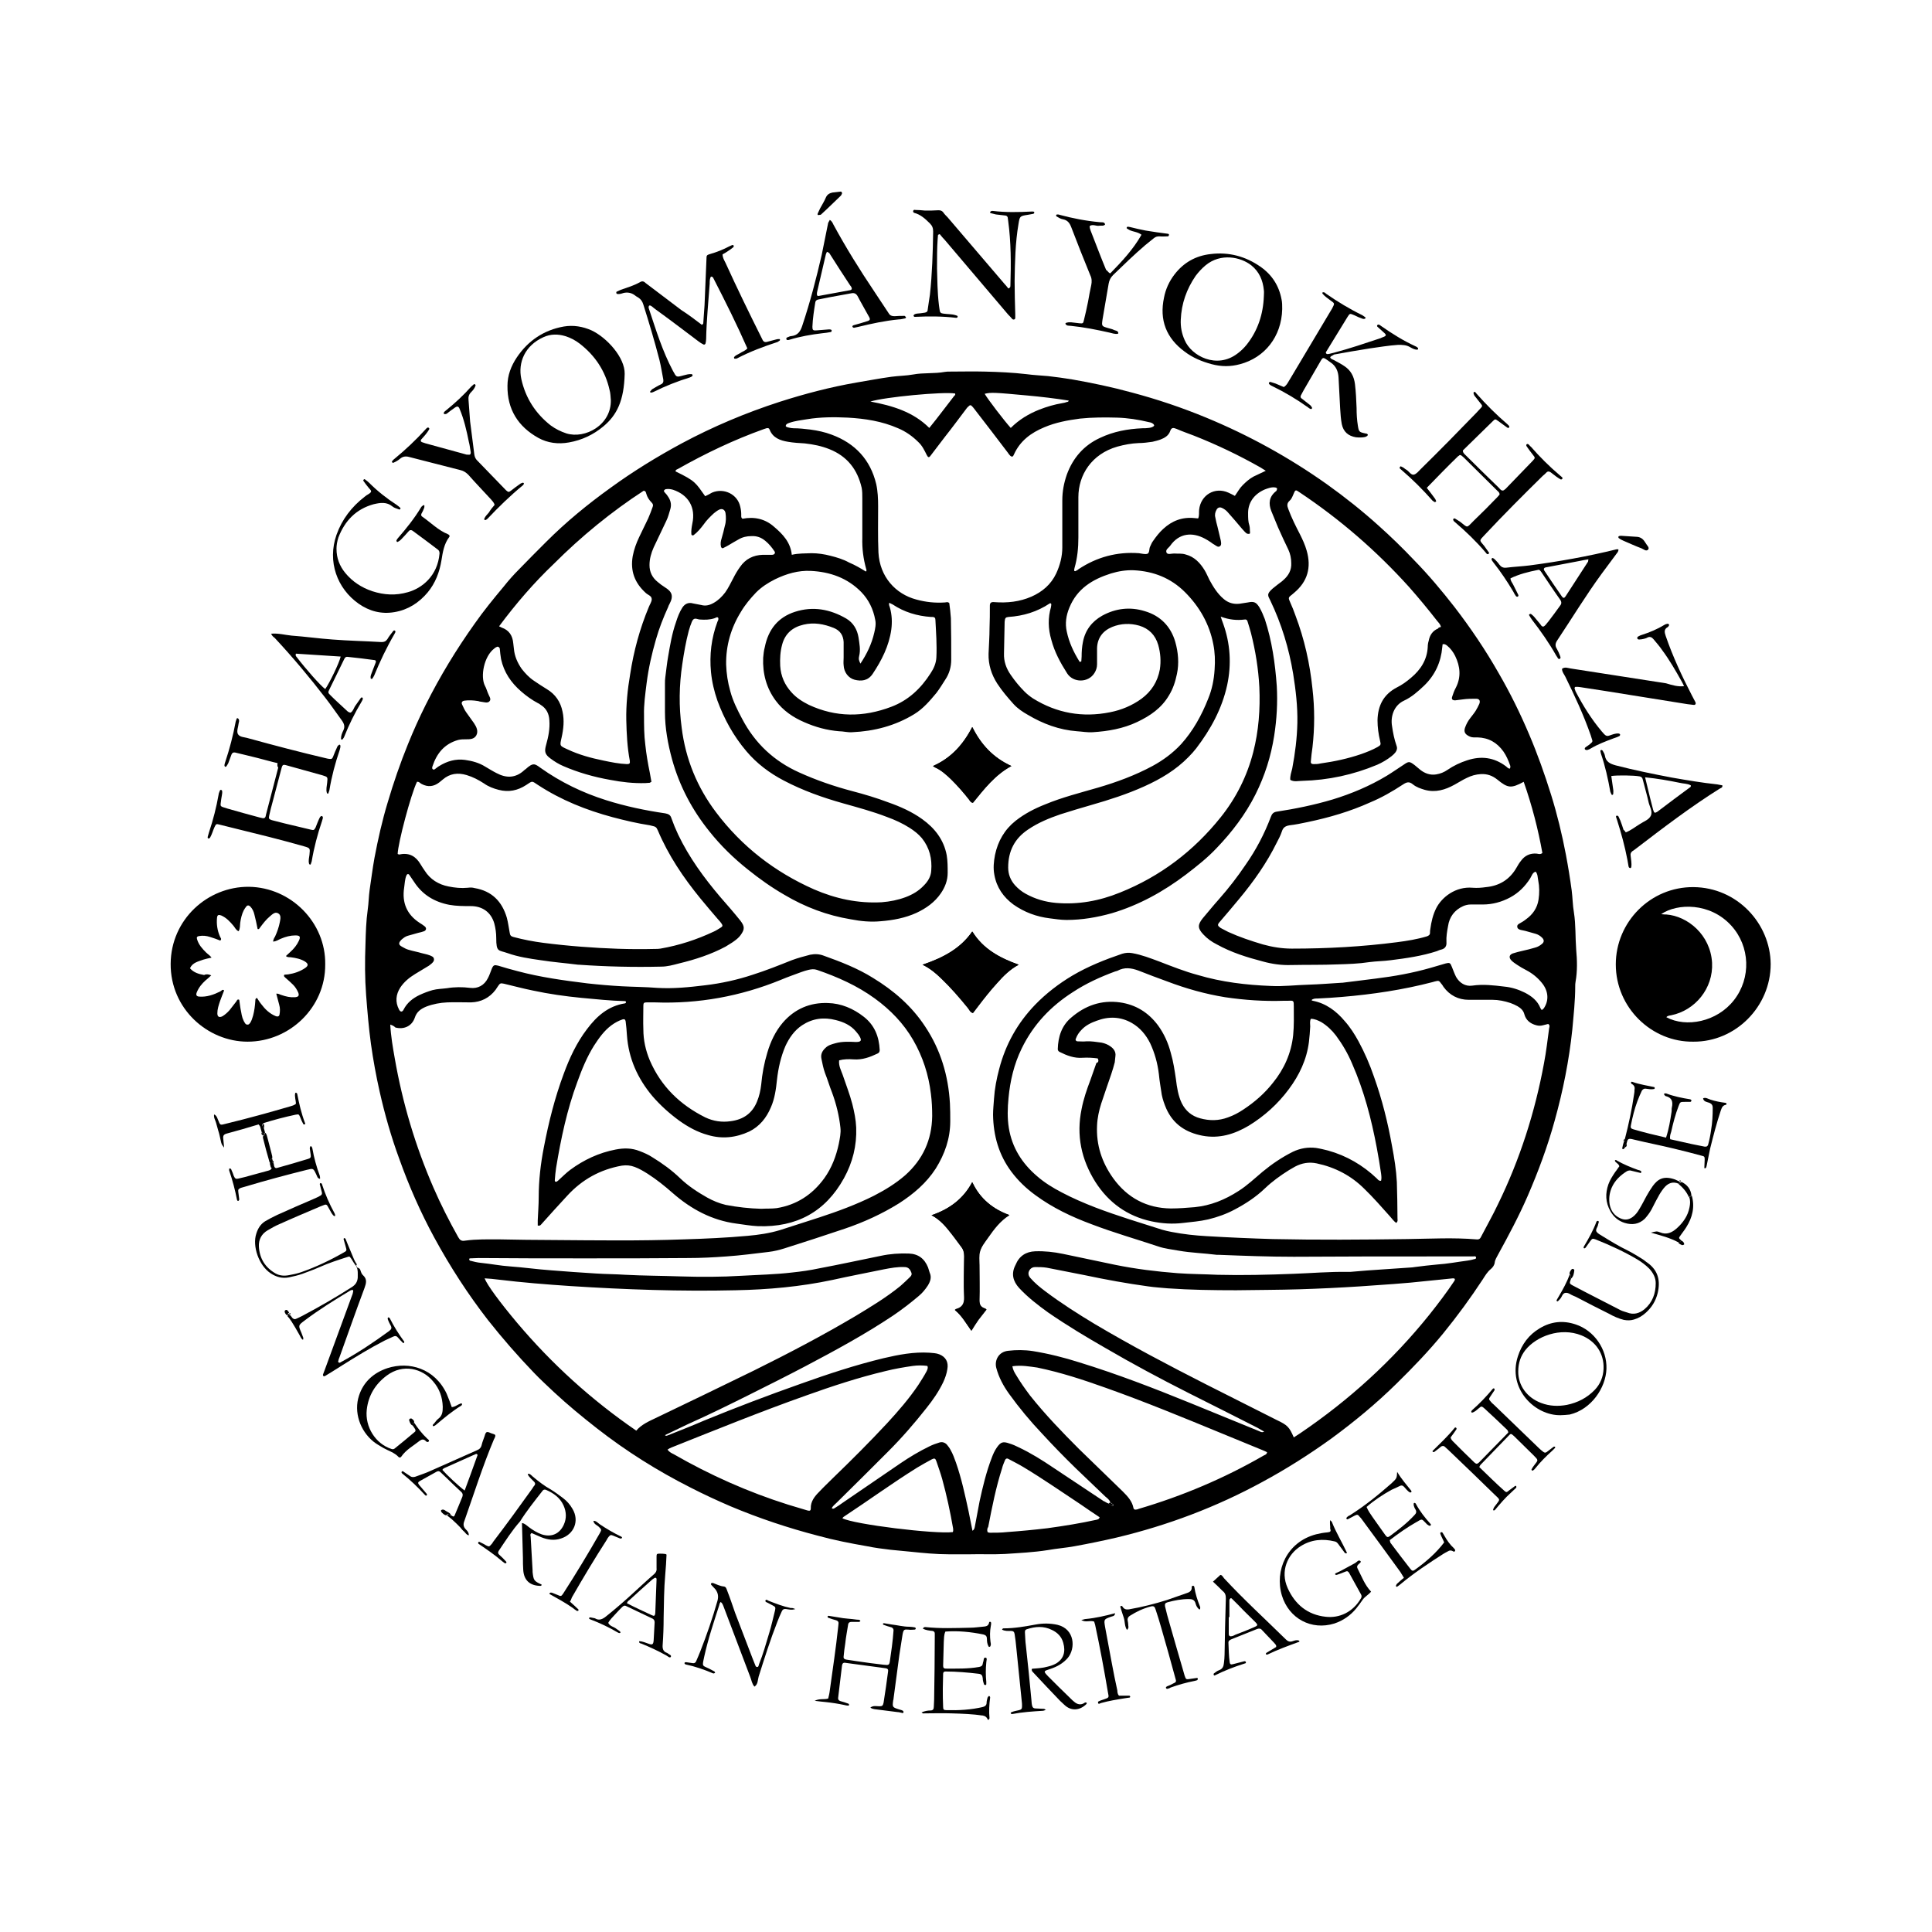 <?xml version="1.0" encoding="utf-8"?>
<!-- Generator: Adobe Illustrator 25.0.1, SVG Export Plug-In . SVG Version: 6.00 Build 0)  -->
<svg version="1.1" id="Layer_1" xmlns="http://www.w3.org/2000/svg" xmlns:xlink="http://www.w3.org/1999/xlink" x="0px" y="0px"
	 viewBox="0 0 600 600" style="enable-background:new 0 0 600 600;" xml:space="preserve">
<g>
	<path d="M301.2,482.7c-2.2,0-4.3,0-6.5,0c-4,0-8-0.4-11.9-0.8c-2.1-0.2-4.1-0.4-6.2-0.6c-2.5-0.3-4.9-0.6-7.3-1.1
		c-5.2-0.9-10.3-1.9-15.4-3.3c-9.2-2.4-18.2-5.4-27-9.1c-4.2-1.8-8.3-3.7-12.4-5.8c-10.3-5.2-20-11.3-29.1-18.4
		c-4.6-3.6-9.1-7.3-13.4-11.3c-2.1-2-4.2-3.9-6.2-6c-5-5.2-9.8-10.7-14.3-16.4c-6.2-8-11.7-16.5-16.6-25.5
		c-4.3-7.9-7.9-16.1-10.9-24.5c-2.5-6.8-4.5-13.8-6.1-20.9c-1.1-4.9-2-9.8-2.7-14.8c-0.7-5.1-1.1-10.1-1.5-15.2
		c-0.4-5.3-0.4-10.5-0.2-15.8c0.1-3.6,0.2-7.2,0.7-10.7c0.3-2.1,0.3-4.1,0.6-6.2c0.5-3.3,0.9-6.6,1.5-9.9c1.1-5.8,2.4-11.6,4.1-17.2
		c1.8-6.1,3.9-12.2,6.3-18.1c1.7-4.2,3.5-8.2,5.5-12.2c4.4-8.8,9.5-17.2,15.2-25.2c2.8-4,5.9-7.8,9-11.5c1.5-1.9,3.1-3.7,4.8-5.4
		c2.8-2.9,5.6-5.7,8.4-8.5c6.2-6.2,12.9-11.7,20-16.8c7-5.1,14.5-9.7,22.1-13.8c9.7-5.2,19.9-9.5,30.4-12.9c7.8-2.5,15.8-4.6,23.9-6
		c3.6-0.6,7.2-1.3,10.9-1.8c2.2-0.3,4.5-0.3,6.7-0.7c3.2-0.6,6.5-0.2,9.8-0.8c0.5-0.1,1.1-0.1,1.7-0.1c3.6,0,7.2-0.1,10.8,0
		c4.3,0.1,8.6,0.3,12.9,0.8c2.2,0.3,4.5,0.4,6.7,0.6c2.5,0.3,4.9,0.6,7.3,1c6.3,1.1,12.5,2.4,18.7,4.1c7.9,2.1,15.6,4.7,23.1,7.8
		c13.3,5.5,25.8,12.4,37.5,20.7c5.6,4,11,8.3,16.1,12.9c3.8,3.4,7.5,7,11,10.7c4.5,4.6,8.6,9.5,12.5,14.5c5,6.5,9.6,13.3,13.7,20.5
		c3.6,6.2,6.7,12.5,9.5,19.1c2.6,6.1,4.8,12.3,6.8,18.7c1.9,6.1,3.4,12.3,4.6,18.6c0.7,3.7,1.3,7.4,1.8,11.1
		c0.3,2.3,0.3,4.6,0.7,6.9c0.6,3.8,0.4,7.6,0.7,11.5c0.3,3.3,0.4,6.7-0.2,10c-0.1,0.5-0.1,1-0.1,1.4c0,4.5-0.5,8.9-0.9,13.4
		c-1,9.6-2.9,19.1-5.5,28.4c-2.2,8-5.1,15.8-8.4,23.4c-2.7,6.2-5.9,12.2-9.2,18.2c-0.4,0.8-0.9,1.5-1,2.4c-0.1,0.8-0.6,1.5-1.2,2
		c-1.1,0.9-1.8,2.1-2.5,3.2c-3.8,5.8-7.9,11.4-12.3,16.8c-4.5,5.5-9.4,10.6-14.5,15.6c-6.3,6.2-13.2,11.9-20.3,17.1
		c-6.8,4.9-13.9,9.4-21.3,13.4c-14.3,7.8-29.4,13.5-45.3,17.3c-4.3,1-8.7,1.9-13.1,2.7c-2.7,0.5-5.5,0.7-8.3,1.2
		c-4.4,0.7-8.9,0.9-13.3,1.2C308.3,482.8,304.7,482.6,301.2,482.7C301.2,482.6,301.2,482.6,301.2,482.7z M344.4,467
		c0.3,0.2,0.6,0.5,0.9,0.7c0.1,0.1,0.3,0,0.4-0.1c0.1-0.1,0-0.3,0-0.4c-0.3-0.2-0.6-0.4-0.9-0.6c-0.2-0.8-0.9-1.3-1.5-1.8
		c-3-2.9-6.1-5.8-9.2-8.8c-3.6-3.5-7.1-7.1-10.5-10.8c-3.7-3.9-7.1-8-10.2-12.3c-1.8-2.5-3.2-5.1-4-8.1c-0.6-2.3,0.7-5,3.7-5.3
		c2.5-0.3,5.1-0.3,7.7,0.1c4.9,0.8,9.7,2,14.4,3.5c11.7,3.6,23.1,8,34.4,12.6c7.1,2.9,14.2,5.8,21.3,8.7c0.5,0.2,1,0.6,1.7,0.2
		c-0.7-0.4-1.4-0.8-2.1-1.2c-7.1-3.6-14.2-7.2-21.4-10.8c-8.7-4.4-17.3-9-25.7-13.9c-6.1-3.5-12.1-7.1-17.9-11.1
		c-3.2-2.3-6.3-4.7-9-7.6c-1.9-2.1-2.5-4.4-1.2-7c0-0.1,0.1-0.1,0.1-0.2c1.1-2.7,3.2-4.1,6.1-4.2c2.9-0.1,5.7,0.2,8.6,0.8
		c5.4,1.1,10.8,2.3,16.2,3.4c6.4,1.3,12.9,2.1,19.4,2.6c4.1,0.3,8.3,0.3,12.4,0.5c7.8,0.2,15.7,0,23.5-0.3c5.7-0.2,11.3-0.7,17-0.6
		c0.2,0,0.5,0,0.7,0c3.5-0.3,7-0.6,10.5-0.8c2.9-0.2,5.9-0.4,8.8-0.6c0.2,0,0.5-0.1,0.7-0.1c2.4-0.3,4.7-0.6,7.1-0.8
		c3.1-0.2,6.2-0.8,9.3-1.2c0.6-0.1,1.3-0.2,1.9-0.4c0.4-0.1,0.9-0.1,0.8-0.6c-0.1-0.5-0.6-0.3-1-0.3c-0.6,0-1.1,0-1.7,0
		c-2.9,0-5.8,0-8.6,0c-15.1,0-30.2,0-45.3,0.1c-7.8,0-15.5-0.3-23.2-0.6c-0.2,0-0.5,0-0.7,0c-3.9-0.5-7.9-0.6-11.9-1.3
		c-2.1-0.4-4.3-0.6-6.3-1.3c-6.9-2.3-13.9-4.3-20.7-6.9c-6.2-2.3-12.1-5.1-17.4-9c-2.9-2.1-5.4-4.5-7.5-7.3
		c-3.9-5.2-5.6-11.2-5.7-17.7c0-1.7,0.2-3.3,0.3-5c0.2-3.1,0.8-6.2,1.6-9.2c2-7.7,5.7-14.3,11.2-20c3.4-3.5,7.3-6.5,11.5-9
		c4.9-2.9,10.2-5,15.5-6.8c1-0.3,2-0.4,3.1-0.2c2.9,0.5,5.7,1.6,8.4,2.6c3.9,1.5,7.9,3.1,12,4.2c7.4,2.2,15,3.1,22.7,3.4
		c3.9,0.2,7.8-0.3,11.7-0.4c3.4-0.1,6.9-0.4,10.3-0.6c0.1,0,0.2,0,0.2,0c3.5-0.4,7-0.9,10.4-1.3c5.7-0.7,11.3-1.7,16.9-3.3
		c1.6-0.5,3.2-0.9,4.8-1.4c1.2-0.3,1.4-0.2,1.9,1.1c0.4,1,0.8,2.1,1.3,3.1c1.1,1.9,2.9,3,5,2.7c3.4-0.5,6.7-0.1,10,0.3
		c2.2,0.2,4.4,0.9,6.4,1.9c2.1,1.1,3.9,2.5,4.8,4.8c0.1,0.2,0.3,0.4,0.4,0.6c0.2-0.2,0.4-0.3,0.6-0.5c1.8-2.6,1.4-5.6-0.6-8
		c-1.3-1.6-2.9-2.9-4.8-3.9c-1-0.5-2-1.1-2.9-1.7c-0.6-0.4-1.2-0.8-1.7-1.3c-0.9-0.9-0.7-1.8,0.4-2.2c1-0.3,2-0.6,3-0.8
		c1.3-0.3,2.6-0.6,3.9-1c0.8-0.2,1.5-0.6,2.1-1.1c0.8-0.6,0.8-1.3,0.1-2c-0.6-0.6-1.3-1-2-1.2c-1.1-0.3-2.1-0.6-3.2-0.9
		c-0.5-0.1-0.9-0.2-1.4-0.3c-0.4-0.1-1-0.3-1.1-0.9c-0.1-0.6,0.3-0.9,0.7-1.1c0.7-0.4,1.4-0.8,2-1.3c2.1-1.5,3.5-3.5,3.9-6.1
		c0.3-2,0.3-4-0.1-6c-0.2-0.9-0.1-1.9-0.8-2.7c-1,0.3-1.2,1.3-1.7,2.1c-1.6,2.5-3.6,4.5-6.2,5.9c-2.6,1.4-5.5,2.2-8.5,2.2
		c-1.3,0-2.6,0-3.8,0c-0.8,0-1.6,0.2-2.3,0.5c-2.7,1.2-4.3,3.4-4.7,6.2c-0.3,1.6-0.6,3.3-0.5,5c0.1,1.2-0.4,2-1.6,2.3
		c-0.5,0.1-0.9,0.3-1.4,0.5c-4.6,1.5-9.5,2.2-14.3,2.8c-2.2,0.3-4.5,0.3-6.7,0.6c-3.2,0.5-6.5,0.6-9.8,0.7
		c-4.8,0.2-9.6,0.1-14.4,0.2c-3,0.1-5.9-0.3-8.8-1.1c-5-1.3-9.8-2.8-14.3-5.3c-1.6-0.8-3-1.8-4.2-3.1c-1.8-1.9-1.8-3-0.2-5
		c1.7-2,3.4-4.1,5.1-6c3-3.4,5.7-6.9,8.2-10.6c3.3-4.7,5.9-9.7,7.9-15c0.3-0.8,0.7-1.3,1.6-1.5c5.9-0.9,11.8-2.1,17.5-3.8
		c5.9-1.8,11.6-4.2,16.9-7.4c1.8-1.1,3.5-2.3,5.2-3.4c1.6-1.1,1.8-1.1,3.4,0.1c0.6,0.5,1.2,1,1.8,1.5c1.4,1.1,3.1,1.7,4.9,1.4
		c1.3-0.2,2.5-0.7,3.5-1.4c1.9-1.3,4-2.3,6.2-3c4.3-1.4,8.3-0.9,12,1.9c0.4,0.3,0.6,0.7,1.2,0.7c0.2-0.4,0.2-0.8,0-1.2
		c-0.5-1.4-1.1-2.8-2-4.1c-2-2.8-4.6-4.3-8.1-4.4c-0.4,0-0.8,0-1.2,0c-0.7,0-1.3-0.3-1.8-0.6c-1-0.6-1.2-1.4-0.8-2.5
		c0.4-1.1,0.9-2,1.6-2.9c0.6-0.8,1.2-1.5,1.7-2.3c0.4-0.7,0.8-1.4,1.1-2.1c0.4-1,0-1.6-1-1.6c-1.4,0-2.7,0-4.1,0.2
		c-0.8,0.1-1.6,0.2-2.4,0.3c-0.9,0-1.2-0.4-0.9-1.2c0.3-0.9,0.6-1.8,1.1-2.7c1.7-3.3,1.4-6.6-0.2-9.9c-0.6-1.2-1.4-2.3-2.5-3.2
		c-0.4-0.3-0.8-0.6-1.4-0.4c0,0.3-0.1,0.6-0.1,0.9c-0.4,4.6-2.2,8.6-5.6,11.9c-1.9,1.8-3.9,3.6-6.3,4.7c-3.2,1.5-4.2,5-3.7,7.9
		c0.3,2.1,0.7,4.1,1.4,6.1c0.3,0.8,0.1,1.4-0.3,2c-0.3,0.4-0.7,0.8-1.2,1.2c-1.4,1.1-2.9,2-4.5,2.7c-7.4,3.1-15.2,4.8-23.3,5
		c-1.2,0-2.5,0.4-3.7-0.3c-0.1-1.2,0.3-2.3,0.6-3.5c0.9-4.7,1.5-9.5,1.6-14.2c0.1-5.1-0.5-10.2-1.3-15.2c-1.3-7.9-3.6-15.5-7.1-22.8
		c-0.8-1.6-1.2-2,0.7-3.7c0.5-0.4,1-0.8,1.5-1.2c0.6-0.5,1.3-0.9,1.9-1.5c1.6-1.4,2.5-3.1,2.4-5.2c0-1.5-0.3-2.9-0.9-4.2
		c-1.1-2.3-2.2-4.6-3.2-6.9c-0.7-1.7-1.4-3.4-2.1-5.1c-0.9-2.3-0.7-4.4,1.4-6.1c0.1,0,0.1-0.1,0.2-0.2c0.1-0.2,0.2-0.4,0.2-0.6
		c0-0.3-0.3-0.3-0.5-0.4c-1.2-0.2-2.2,0.2-3.3,0.6c-3.5,1.5-5.3,4.3-5.2,7.6c0,1.2,0,2.4,0.4,3.6c0.2,0.7,0.1,1.4,0.2,2.1
		c0,0.2,0,0.5-0.3,0.5c-0.2,0-0.5,0-0.7-0.1c-0.6-0.4-1-1-1.5-1.5c-1.4-1.7-2.9-3.4-4.4-5.1c-0.5-0.6-1.2-1.1-1.9-1.4
		c-0.7-0.3-1.3,0-1.6,0.6c-0.4,0.7-0.6,1.5-0.4,2.3c0.2,1,0.4,2,0.7,3c0.3,1.4,0.7,2.8,1,4.2c0.1,0.6,0.3,1.4-0.2,1.8
		c-0.6,0.5-1.2-0.1-1.7-0.4c-0.4-0.2-0.8-0.5-1.2-0.8c-0.6-0.4-1.2-0.8-1.8-1.1c-3.9-2.1-8-1.8-10.8,2.2c-0.5,0.7-1.6,1.2-1.1,2.2
		c0.4,0.6,1.5,0.2,2.3,0.2c1.2,0.1,2.4-0.1,3.6,0.3c2.7,0.7,4.5,2.6,5.9,4.9c0.6,1,1,2,1.5,3c1.2,2.2,2.5,4.3,4.4,5.9
		c1.4,1.2,3,1.7,4.9,1.5c0.9-0.1,1.7-0.3,2.6-0.4c1.9-0.4,2.6-0.1,3.6,1.5c0.7,1.2,1.2,2.4,1.7,3.7c2.2,6.7,3.2,13.7,3.7,20.7
		c0.3,5.2,0,10.4-0.8,15.5c-1,6.4-2.9,12.4-5.8,18.2c-3.1,6.2-7.3,11.7-12,16.6c-2.9,3.1-6.2,5.7-9.6,8.3c-7,5.3-14.6,9.5-23,12
		c-4.6,1.3-9.3,2.1-14.1,2.1c-1.8,0-3.5-0.3-5.2-0.5c-4.1-0.5-7.9-1.9-11.3-4.3c-3.1-2.3-5.2-5.3-5.9-9.2c-0.4-2.1-0.2-4.1,0.2-6.2
		c0.9-4.3,3-7.9,6.4-10.6c2.8-2.2,5.9-3.8,9.2-5.1c5.3-2.2,10.9-3.6,16.4-5.2c5.8-1.7,11.5-3.8,16.9-6.7c3.3-1.8,6.3-4,8.9-6.8
		c3.7-4.1,6.4-9,8.4-14.1c1.2-2.9,1.8-5.9,2-9.1c0.2-2.7,0.1-5.3-0.4-7.8c-1.2-6.3-4.3-11.7-8.8-16.2c-4.4-4.4-9.8-6.5-15.9-6.8
		c-2.4-0.1-4.8,0.3-7.1,1c-5.7,1.8-10.5,4.7-12.9,10.6c-1,2.4-1.4,4.9-0.8,7.5c0.7,3.3,2.1,6.3,3.9,9.2c0.1,0.2,0.2,0.2,0.6,0
		c0-0.4,0.1-1,0.1-1.5c0-1.5,0.1-3,0.4-4.5c0.7-3.7,2.8-6.4,6-8.2c4.2-2.3,8.7-2.8,13.2-1.4c4.8,1.4,8.1,4.7,9.5,9.6
		c0.9,3.2,1.2,6.6,0.5,9.9c-0.5,2.4-1.2,4.6-2.5,6.7c-2.3,3.9-5.8,6.3-9.8,8.2c-4.4,2.1-9.1,2.9-13.9,3.2c-1.6,0.1-3.2-0.2-4.8-0.3
		c-5.5-0.4-10.6-2.3-15.3-5.1c-1.6-0.9-3.1-1.9-4.4-3.3c-1.8-2-3.6-4.1-5.1-6.4c-1.8-2.8-2.8-5.9-2.7-9.3c0.1-2.6,0.3-5.3,0.3-7.9
		c0.1-2.3,0.1-4.6,0.1-7c0-0.9,0.4-1.2,1.4-1.1c4,0.3,7.8-0.1,11.5-1.7c3.4-1.5,6.1-3.8,7.7-7.2c1.2-2.6,1.9-5.3,1.9-8.1
		c0-4.9,0-9.8,0-14.6c0-2.8,0.5-5.4,1.4-8c1.9-5.2,5.3-9.1,10.3-11.4c4.2-2,8.6-2.8,13.2-3c0.6,0,1.3,0,1.9-0.1
		c1.1-0.1,1.9-0.6,1.7-0.9c-0.3-0.6-1-0.8-1.6-0.9c-3.3-0.8-6.6-1.3-9.9-1.4c-3.8-0.1-7.7-0.1-11.5,0.3c-3.8,0.5-7.6,1.2-11.1,2.7
		c-4.1,1.7-7.5,4.2-9.4,8.4c-0.1,0.1-0.1,0.3-0.2,0.4c-0.2,0.4-0.6,0.4-1,0c-0.3-0.3-0.5-0.6-0.7-0.9c-3.5-4.6-7-9.2-10.5-13.7
		c-0.2-0.3-0.5-0.6-0.8-0.9c-0.2-0.2-0.5-0.2-0.7,0c-0.3,0.3-0.6,0.5-0.8,0.8c-2.2,2.9-4.4,5.9-6.7,8.8c-1.5,2-3,3.9-4.5,5.9
		c-0.5,0.7-0.8,0.6-1.2-0.2c-0.7-1.4-1.4-2.9-2.6-4c-1.8-1.8-3.9-3.3-6.3-4.3c-5-2.2-10.3-3-15.6-3.3c-4.2-0.2-8.5-0.2-12.7,0.5
		c-1.8,0.3-3.7,0.5-5.4,1.1c-0.5,0.2-1.1,0.3-1.2,1c0.2,0.4,0.7,0.4,1,0.5c0.5,0.1,0.9,0.2,1.4,0.2c1.8,0,3.5,0.2,5.2,0.4
		c2.3,0.3,4.6,0.8,6.7,1.6c7.3,2.7,12,7.8,13.8,15.3c0.5,2.2,0.6,4.6,0.6,6.9c0,4.8-0.1,9.6,0.1,14.4c0.4,7.5,5.3,12.9,11.8,14.6
		c2.9,0.8,5.8,1.1,8.8,0.9c0.4,0,0.9-0.3,1.4,0.2c0.2,1.5,0.4,3.1,0.5,4.7c0.1,4.3,0.1,8.6,0.1,12.9c0,2.2-0.6,4.3-1.8,6.1
		c-0.9,1.4-1.8,2.9-2.8,4.2c-2,2.4-4.1,4.9-6.9,6.6c-5.9,3.6-12.4,5.3-19.3,5.6c-1.4,0.1-2.7-0.3-4-0.3c-3.8-0.3-7.4-1.3-10.8-2.8
		c-3.5-1.5-6.6-3.6-8.9-6.7c-2.9-3.9-4.1-8.4-3.9-13.3c0.1-1.1,0.2-2.2,0.5-3.3c1.1-5.5,4.1-9.3,9.4-11c5.6-1.8,10.9-0.8,15.9,2.1
		c2.2,1.3,3.4,3.4,3.8,5.8c0.3,2,0.7,3.9,0.2,5.9c-0.2,0.9-0.1,1.2,0.4,2.3c2-3,3.5-6.1,4.3-9.6c0.3-1.3,0.6-2.7,0.3-4
		c-0.6-3.3-2-6.2-4.3-8.6c-4.3-4.4-9.7-6.3-15.7-6.6c-3.9-0.2-7.6,0.9-11.1,2.6c-2.2,1.1-4.2,2.4-5.9,4.1c-1.8,1.9-3.4,3.8-4.7,6
		c-3.1,5-4.7,10.5-4.6,16.4c0.1,2.8,0.5,5.5,1.3,8.3c0.8,3,2.2,5.8,3.7,8.6c4,7.6,9.9,13.1,17.7,16.6c5.3,2.4,10.8,4.3,16.5,5.8
		c3.8,1,7.5,2.1,11.2,3.5c3.7,1.3,7.3,2.9,10.5,5.2c3.9,2.8,6.7,6.4,7.6,11.2c0.3,1.8,0.3,3.7,0.3,5.5c0,2.3-0.8,4.4-2.1,6.3
		c-1.9,2.8-4.6,4.7-7.6,6.1c-3.5,1.6-7.3,2.3-11.1,2.6c-3.1,0.3-6.2,0-9.3-0.6c-7.3-1.2-14.2-3.8-20.6-7.6c-4-2.3-7.8-5-11.4-7.9
		c-4.4-3.5-8.4-7.4-11.9-11.8c-5.4-6.7-9.3-14.1-11.6-22.4c-1.3-4.8-2.2-9.7-2.2-14.6c0-3,0-5.9,0-8.9c0-0.6,0-1.3,0.1-1.9
		c0.3-2.2,0.5-4.4,0.9-6.6c0.6-3.5,1.2-7.1,2.4-10.5c0.5-1.6,1.1-3.2,2-4.6c0.8-1.2,1.9-1.7,3.3-1.3c0.9,0.2,1.7,0.3,2.6,0.5
		c1.4,0.4,2.7,0,3.9-0.7c1.4-0.8,2.5-1.9,3.5-3.2c1-1.4,1.7-2.9,2.5-4.4c0.6-1.2,1.3-2.4,2.1-3.5c1.7-2.5,4.1-3.7,7.1-3.8
		c1,0,1.9,0,2.9,0c0.7,0,1.1-0.6,0.7-1.1c-0.8-1.2-1.7-2.3-2.8-3.2c-1.3-1.1-2.7-1.6-4.4-1.5c-1.4,0-2.7,0.3-3.9,1
		c-1.1,0.6-2.1,1.2-3.1,1.8c-0.5,0.3-1.1,0.6-1.7,0.9c-0.3,0.2-0.6-0.1-0.7-0.4c-0.2-0.9-0.1-1.7,0.2-2.6c0.4-1.3,0.7-2.6,1-3.9
		c0.4-1.3,0.4-2.7,0.2-4c-0.2-1-1-1.5-2-1c-0.6,0.3-1.1,0.7-1.6,1.1c-1.2,1.1-2.3,2.2-3.2,3.5c-0.9,1.2-1.9,2.4-3.1,3.3
		c-0.3,0.2-0.7,0-0.7-0.3c-0.1-1.1,0.1-2.2,0.3-3.3c1.1-5-1.2-8.9-6-10.5c-0.7-0.2-1.4-0.3-2.1-0.2c-0.2,0-0.4,0.1-0.6,0.3
		c-0.2,0.2-0.1,0.5,0.1,0.7c0.3,0.4,0.7,0.7,0.9,1.1c0.9,1.2,1.3,2.5,0.9,4c-0.4,1.3-0.7,2.6-1.3,3.8c-1.3,2.7-2.6,5.5-3.9,8.2
		c-0.8,1.8-1.3,3.6-1.3,5.5c0,2.2,0.9,3.9,2.5,5.2c0.7,0.6,1.5,1.2,2.3,1.7c2.1,1.3,2.8,2.6,1.4,5.2c-0.2,0.3-0.3,0.6-0.4,0.9
		c-1.5,3.3-2.8,6.6-3.8,10.1c-1.3,4.5-2.3,8.9-2.9,13.6c-0.4,3.3-0.9,6.6-0.8,10c0,3,0,6.1,0.4,9.1c0.3,2.9,0.8,5.8,1.4,8.7
		c0.2,0.9,0.3,1.9,0.5,2.8c-0.2,0.1-0.4,0.2-0.5,0.3c-0.5,0-1,0.1-1.4,0.1c-3.7,0.1-7.3-0.3-10.9-1c-5.1-0.9-10-2.3-14.6-4.3
		c-1.4-0.6-2.7-1.4-3.9-2.3c-1.8-1.3-2-2.2-1.4-4.3c0.7-2.5,1.2-5,1-7.6c-0.1-2-0.9-3.7-2.7-4.8c-0.3-0.2-0.5-0.4-0.8-0.5
		c-1.9-1-3.7-2.3-5.3-3.7c-3.1-2.7-5.3-5.9-6.2-10c-0.2-1.1-0.3-2.2-0.4-3.3c-0.1-0.4-0.6-0.7-0.9-0.5c-0.3,0.1-0.6,0.3-0.8,0.5
		c-3.2,2.4-4.4,8.7-2.9,11.6c0.4,0.7,0.6,1.5,0.9,2.2c0.3,0.9,1.2,1.9,0.5,2.6c-0.6,0.7-1.8,0.2-2.8,0.1c-0.3,0-0.6-0.2-0.9-0.2
		c-1.3-0.2-2.7-0.3-4.1-0.1c-0.7,0.1-1,0.6-0.7,1.2c0.4,0.8,0.7,1.6,1.2,2.3c0.8,1.2,1.7,2.3,2.5,3.5c0.8,1.2,1.4,2.5,0.7,3.8
		c-0.7,1.2-2,1.2-3.2,1.2c-0.8,0-1.6,0-2.4,0.2c-4.3,1.2-6.7,4.2-8,8.2c-0.1,0.3-0.2,0.7,0.1,0.9c0.4,0.3,0.7-0.1,1-0.3
		c0.3-0.2,0.6-0.5,1-0.7c2.4-1.5,5.1-2.3,8-1.9c2.2,0.3,4.4,0.9,6.3,2.1c1.2,0.7,2.3,1.4,3.5,2c3,1.6,5.9,1.6,8.6-0.9
		c0.1-0.1,0.2-0.2,0.4-0.3c2.4-2.2,2.9-1.7,4.7-0.4c6.2,4.4,13,7.7,20.3,10c6,1.9,12.2,3.2,18.4,4.1c1,0.2,1.6,0.5,1.9,1.5
		c0.6,1.7,1.3,3.4,2.1,5.1c3.4,7.1,8,13.4,13.1,19.4c2.1,2.4,4.2,4.8,6.2,7.3c1.4,1.8,1.4,2.7,0.1,4.5c-0.5,0.7-1.2,1.3-1.9,1.8
		c-0.9,0.7-1.9,1.2-2.8,1.8c-4.5,2.4-9.4,4-14.4,5.2c-1.9,0.5-3.7,1-5.6,1c-8.6,0.2-17.1,0-25.6-0.6c-0.1,0-0.2,0-0.2,0
		c-3.9-0.5-7.8-0.8-11.6-1.4c-3.5-0.5-6.9-1-10.3-2.2c-2.8-1-3.5-0.2-3.5-4.7c0-1.5-0.2-3-0.6-4.5c-1-3.5-3.7-5.4-7.3-5.4
		c-2.2,0-4.5,0-6.7-0.4c-4.6-0.9-8.3-3.1-10.9-7.1c-0.5-0.7-1-1.5-1.5-2.2c-0.3-0.4-0.7-0.3-0.9,0.2c-0.5,1.2-0.5,2.5-0.7,3.8
		c-0.7,4.6,0.8,8.3,4.8,10.9c0.5,0.3,1.1,0.7,1.6,1.1c0.6,0.5,0.5,1.2-0.2,1.5c-0.6,0.2-1.2,0.4-1.8,0.5c-1.1,0.3-2.2,0.6-3.2,0.9
		c-0.8,0.2-1.4,0.7-2,1.2c-1,1-1,1.6,0.1,2.2c0.7,0.4,1.4,0.8,2.2,1c1.3,0.4,2.6,0.6,3.9,1c1.2,0.3,2.4,0.5,3.4,1.1
		c0.5,0.3,0.6,1,0.3,1.5c-0.4,0.6-0.9,0.9-1.4,1.3c-1.4,0.9-2.9,1.7-4.3,2.6c-1.8,1.1-3.4,2.4-4.6,4.2c-1.4,2.2-1.6,4.5-0.4,6.8
		c0.5,1,1.1,0.7,1.4,0.1c1.1-2.2,2.9-3.6,5-4.6c1.3-0.6,2.6-1.1,4-1.5c1.5-0.4,3-0.4,4.5-0.6c2.4-0.4,4.8-0.4,7.2-0.1
		c2.4,0.3,4.4-0.8,5.5-3c0.5-0.9,0.8-1.9,1.2-2.9c0.5-1.2,0.8-1.3,2-1c2,0.6,4,1.2,6,1.7c7.1,1.9,14.4,2.9,21.7,3.8
		c3.6,0.4,7.1,0.7,10.7,0.9c3.7,0.2,7.3,0.2,11,0.5c4.9,0.3,9.9-0.2,14.8-0.8c5.1-0.6,10.1-1.7,14.9-3.3c4.1-1.3,8.1-2.9,12.1-4.5
		c1.9-0.7,3.8-1.2,5.7-1.7c1.5-0.3,2.9-0.2,4.2,0.3c5.3,1.9,10.5,3.9,15.3,6.9c6.4,3.9,12,8.7,16.2,15.1c4.8,7.2,7.2,15.2,7.7,23.9
		c0.1,1.8,0.1,3.7,0.1,5.5c0,5.4-1.7,10.2-4.5,14.7c-2.9,4.5-6.9,7.9-11.4,10.8c-5.3,3.3-11,5.9-16.9,7.9
		c-6.2,2.1-12.4,4.1-18.7,6.1c-1.6,0.5-3.2,0.9-4.9,1.1c-4.3,0.5-8.7,1.1-13.1,1.4c-4,0.3-8,0.5-12,0.5c-10.6,0.1-21.3,0.1-31.9,0.1
		c-11,0-22.1,0-33.1-0.1c-0.9,0-1.8,0.1-2.6,0.1c-0.2,0-0.3,0.1-0.3,0.3c0,0.1,0.1,0.3,0.2,0.4c1.2,0.3,2.3,0.6,3.5,0.7
		c3,0.3,6,0.9,9,1.1c4.2,0.3,8.4,0.9,12.6,1.2c4.7,0.4,9.4,0.7,14.1,1c3,0.2,6.1,0.2,9.1,0.4c5.7,0.3,11.3,0.3,17,0.5
		c6.4,0.2,12.8,0.2,19.2-0.2c5.2-0.3,10.4-0.4,15.5-1c2.9-0.3,5.7-0.7,8.5-1.3c6.4-1.2,12.8-2.6,19.2-3.9c2.8-0.6,5.7-0.8,8.6-0.7
		c3,0.1,4.9,1.6,6,4.3c0.2,0.5,0.3,1.1,0.5,1.6c0.7,1.5,0.2,2.8-0.6,4.1c-0.8,1.2-1.7,2.3-2.8,3.2c-2.6,2.2-5.2,4.2-8,6.1
		c-8.7,5.8-17.9,10.8-27.2,15.7c-5.7,3-11.5,5.9-17.3,8.8c-6.4,3.2-12.7,6.3-19.2,9.2c-2.4,1.1-4.7,2.3-7.1,3.4
		c0.3,0.3,0.5,0.2,0.8,0.1c3.8-1.5,7.6-3,11.3-4.6c10-4.1,20-7.9,30.2-11.5c8.4-3,16.9-5.8,25.6-7.9c4.7-1.1,9.4-2,14.2-1.7
		c1,0.1,2.1,0.1,3.1,0.5c2,0.8,2.9,2.4,2.5,4.6c-0.2,1.4-0.7,2.8-1.3,4.1c-1.4,2.9-3.2,5.5-5.2,8c-3.7,4.7-7.6,9.2-11.9,13.5
		c-5.3,5.3-10.6,10.6-16,15.9c-0.5,0.5-1.2,1-1.5,1.7c0.4,0.3,0.7,0.1,1-0.1c0.8-0.5,1.6-1,2.4-1.6c6-4.1,12-8.2,18-12.3
		c2.8-1.9,5.8-3.7,8.9-5.2c1-0.5,2.1-0.9,3.1-1.2c0.9-0.3,1.8,0,2.4,0.7c0.4,0.5,0.8,1,1.1,1.6c0.7,1.2,1.2,2.6,1.7,4
		c1.7,4.9,2.8,10,3.9,15.1c0.4,2,0.8,4,1.2,6c0.5-0.3,0.6-0.7,0.7-1.1c0.5-2.7,1-5.3,1.5-8c1-4.6,2.1-9.2,3.8-13.6
		c0.4-1.1,0.9-2.2,1.6-3.2c1.2-1.7,1.9-1.9,3.9-1.2c1,0.3,1.9,0.7,2.9,1.2c3.8,1.8,7.3,4,10.7,6.3c5.3,3.5,10.5,7,15.8,10.5
		C342.7,466,343.5,466.7,344.4,467z M121.2,318.2c0.2,3.7,0.8,7.1,1.4,10.5c2.4,13.8,6.4,27.2,12,40.1c2.3,5.3,4.9,10.4,7.7,15.4
		c0.5,0.9,1,1.3,2.1,1.1c3.6-0.5,7.2-0.4,10.8-0.4c5.4,0.1,10.9,0.2,16.3,0.2c13.6,0.1,27.2,0.3,40.8-0.2c6.6-0.2,13.3-0.5,19.9-1.1
		c3.4-0.3,6.8-0.8,10.1-1.8c4-1.3,8.1-2.6,12.1-3.9c5.8-1.9,11.5-4,16.9-6.7c3.5-1.8,6.8-3.8,9.8-6.4c5.5-4.9,8.3-11,8.4-18.4
		c0-2.3-0.1-4.6-0.4-6.9c-0.7-5.9-2.5-11.5-5.5-16.7c-3-5.2-7.1-9.4-11.9-12.9c-5.5-4-11.6-6.7-18-8.9c-0.9-0.3-1.7-0.2-2.6,0
		c-0.8,0.2-1.5,0.4-2.3,0.7c-2.1,0.8-4.2,1.5-6.3,2.4c-12.5,5.1-25.6,7.5-39.1,7c-0.9,0-1.8,0-2.6,0c-0.8,0-1,0.2-1,1
		c0,2.5-0.1,5,0,7.4c0,3.3,0.7,6.5,2,9.6c3.5,8.1,9.4,13.8,17.2,17.7c2.5,1.2,5.2,1.6,7.9,1.2c3.9-0.5,6.7-2.4,8.2-6.1
		c0.7-1.7,1.1-3.5,1.3-5.3c0.3-3.3,0.9-6.6,1.9-9.9c1-3.4,2.5-6.6,4.8-9.3c3.7-4.3,8.5-6.3,14-6.1c4.1,0.1,7.9,1.7,11.2,4.3
		c3.3,2.6,4.7,6.1,4.9,10.3c0,0.5-0.2,0.9-0.7,1.1c-2.3,1.1-4.7,2-7.4,1.8c-1.5-0.1-3-0.1-4.5,0.3c-0.2,1.7,0.6,3.1,1.1,4.5
		c1,3,2.2,6,3,9.1c0.6,2.4,1.1,4.8,1.2,7.3c0.2,5.6-1.1,10.8-3.8,15.7c-5.8,10.5-14.8,15.3-26.7,14.9c-2.2-0.1-4.4-0.5-6.7-0.8
		c-7.6-1-14.1-4.5-19.8-9.5c-2.5-2.2-5-4.2-7.8-6c-1.3-0.8-2.6-1.6-4-2.1c-1.3-0.5-2.6-0.6-4-0.4c-6.7,1.2-12.3,4.3-16.9,9.3
		c-2.7,2.9-5.3,5.8-7.9,8.7c-0.3,0.3-0.5,0.8-1.3,0.6c0-0.5,0-1,0-1.6c0.1-2.4,0.3-4.8,0.3-7.2c0-5.2,0.6-10.4,1.6-15.5
		c1.5-7.8,3.4-15.4,6.2-22.9c1.8-4.9,4-9.6,7.2-13.8c3-4,6.6-7.2,11.8-8c0.1,0,0.3-0.2,0.3-0.3c0.1-0.3-0.2-0.4-0.4-0.4
		c-4.5-0.1-8.9-0.6-13.4-1c-5.1-0.5-10.1-1.2-15.2-2.3c-3-0.6-5.9-1.4-8.9-2.1c-1-0.2-1.2-0.2-1.8,0.7c-0.3,0.4-0.5,0.8-0.8,1.2
		c-1.9,2.5-4.5,3.8-7.6,3.9c-2.5,0-5-0.1-7.4,0c-2.2,0.1-4.4,0.5-6.5,1.3c-1.7,0.7-3,1.6-3.6,3.5c-0.9,2.6-3.4,3.7-6,3
		C122.3,318.6,121.8,318.4,121.2,318.2z M340.9,328.7c-1.5-0.2-3.1-0.3-4.7-0.2c-2.6,0.2-4.9-0.7-7.1-1.8c-0.4-0.2-0.6-0.5-0.6-0.9
		c0.1-3.8,1.2-7.3,4.2-9.8c4.3-3.7,9.3-5.5,15.1-4.7c4.9,0.7,8.8,3.1,11.8,7.1c1.9,2.6,3.2,5.5,4,8.6c0.8,2.7,1.2,5.5,1.6,8.2
		c0.3,2.5,0.7,5.1,1.8,7.4c1.2,2.4,3.1,4,5.7,4.7c2.9,0.8,5.8,0.8,8.7-0.3c1.7-0.6,3.2-1.4,4.7-2.4c3.5-2.3,6.6-5,9.2-8.3
		c3.5-4.3,5.7-9.2,6.3-14.8c0.3-3,0.2-5.9,0.2-8.9c0-1.9,0-1.9-1.9-1.8c-0.4,0-0.8,0-1.2,0c-6.1,0.2-12.1-0.2-18.2-1.1
		c-6.2-1-12.2-2.7-18-4.9c-3-1.1-6-2.2-9-3.4c-2.2-0.8-4.3-1.1-6.5,0.1c-0.2,0.1-0.5,0.1-0.7,0.2c-4.6,1.7-9,3.7-13.1,6.4
		c-6.9,4.4-12.3,10.1-15.9,17.5c-2.4,4.9-3.6,10.1-4.1,15.4c-0.3,3.1-0.4,6.2,0.1,9.3c1,6.1,4.1,11,8.8,15c2.3,2,4.9,3.6,7.6,5
		c3.4,1.8,6.9,3.3,10.5,4.7c6.8,2.6,13.8,4.7,20.7,6.9c1,0.3,2,0.5,3,0.7c3.6,0.7,7.3,1.1,10.9,1.3c6.8,0.4,13.6,0.7,20.4,0.9
		c14,0.3,28,0.2,42,0c7.1-0.1,14.2-0.5,21.3,0.1c0.8,0.1,1.2-0.2,1.5-0.9c1.7-3.3,3.6-6.6,5.2-10c6.8-13.9,11.5-28.6,14.3-43.8
		c0.7-3.6,1.1-7.3,1.6-10.9c0.1-0.4,0.3-0.9-0.3-1.3c-0.5,0.1-1.1,0.3-1.6,0.4c-0.7,0.2-1.4,0.2-2.1,0c-1.9-0.5-3.2-1.6-3.7-3.4
		c-0.3-1.2-1.1-1.9-2.1-2.5c-0.7-0.4-1.4-0.7-2.2-1c-1.8-0.6-3.7-1-5.6-1c-2.5,0-5,0-7.4,0c-3.2,0-5.9-1.4-7.8-4
		c-0.2-0.3-0.4-0.7-0.7-1c-0.7-1-0.8-1-2-0.7c-0.2,0.1-0.5,0.1-0.7,0.2c-9.2,2.4-18.6,3.8-28.1,4.6c-2.5,0.2-5.1,0.4-7.7,0.5
		c-0.6,0-1.3,0-1.8,0.5c0.1,0.1,0.3,0.2,0.4,0.2c4.1,0.8,7.3,3.2,9.9,6.3c1.7,1.9,3.1,4.1,4.3,6.3c1.9,3.5,3.5,7.2,4.8,11
		c2.5,7,4.3,14.2,5.6,21.5c0.7,3.7,1.3,7.4,1.5,11.2c0.1,3.8,0.2,7.5,0.2,11.3c0,0.4,0.2,0.9-0.4,1.4c-0.7-0.5-1.3-1.3-1.9-2
		c-2.6-2.9-5.2-5.9-8-8.6c-4.1-4.1-9.1-6.7-14.8-7.9c-2.4-0.5-4.6-0.1-6.7,1c-0.6,0.4-1.3,0.7-1.9,1.1c-2.7,1.7-5.2,3.5-7.4,5.6
		c-2.8,2.7-6,4.8-9.4,6.6c-2.6,1.4-5.4,2.4-8.3,3.1c-2.6,0.6-5.2,0.8-7.8,1.1c-3.3,0.4-6.5,0.2-9.8-0.5c-7.5-1.6-13.3-5.8-17.4-12.2
		c-4.4-7-6-14.5-4.3-22.7c0.6-3.1,1.6-6,2.7-8.9c0.6-1.8,1.3-3.6,1.9-5.4C341.1,330,341.3,329.4,340.9,328.7z M123.5,265.2
		c0.3,0.2,0.6,0.2,0.9,0.1c2.8-0.5,4.8,0.7,6.2,3.1c0.4,0.7,0.9,1.4,1.3,2c1.7,2.7,4.3,4.3,7.4,4.9c2,0.4,3.9,0.6,6,0.4
		c0.7-0.1,1.4-0.1,2.1,0.1c5.3,0.9,8.5,4.1,10,9.2c0.4,1.5,0.6,3.1,0.9,4.7c0.1,0.8,0.4,1.1,1.2,1.3c3,0.8,6.1,1.4,9.2,1.8
		c3.9,0.5,7.8,0.9,11.7,1.2c7.7,0.6,15.3,0.9,23,0.7c0.6,0,1.1,0,1.7-0.1c5.8-1,11.3-2.8,16.6-5.3c0.7-0.3,1.4-0.8,2.1-1.2
		c0.7-0.4,0.7-0.7,0.2-1.4c-0.3-0.4-0.7-0.9-1.1-1.3c-1.8-2.1-3.6-4.2-5.4-6.4c-5.3-6.5-9.9-13.3-13.2-21.1
		c-0.1-0.1-0.1-0.3-0.2-0.4c-0.2-0.5-0.6-0.8-1.1-0.9c-0.4-0.1-0.8-0.2-1.2-0.3c-3.9-0.6-7.7-1.5-11.5-2.5c-8.2-2.2-16-5.3-23.2-10
		c-2-1.3-1.6-1.4-3.7,0c-2.6,1.7-5.4,2.3-8.5,1.5c-1.6-0.4-3.2-1-4.6-2c-1.7-1.1-3.4-2-5.4-2.6c-2.7-0.8-5.2-0.5-7.4,1.4
		c-0.4,0.3-0.7,0.6-1.1,0.9c-1.7,1.3-3.5,1.5-5.4,0.5c-0.5-0.2-0.8-0.8-1.5-0.7C127.6,246.7,123.6,261.8,123.5,265.2z M473.2,242.8
		c-3.9,2.1-4.9,2-8.2-0.7c-1.5-1.2-3.1-1.8-5.1-1.7c-1.6,0.1-3,0.5-4.4,1.2c-1.3,0.6-2.5,1.4-3.8,2.1c-2.9,1.6-5.9,2.5-9.2,1.6
		c-1.3-0.4-2.6-0.8-3.7-1.7c-1.2-1-2-0.7-3.2,0.1c-3.2,2.1-6.5,4-10.1,5.5c-6.2,2.8-12.7,4.7-19.4,6.1c-1.9,0.4-3.8,0.8-5.6,1
		c-1.2,0.2-2,0.6-2.4,1.9c-0.4,1.2-1,2.4-1.6,3.5c-3.1,6.3-7.2,12.1-11.7,17.5c-2,2.4-4,4.8-6,7.1c-0.8,0.9-0.7,1.2,0.3,1.9
		c0.8,0.4,1.5,0.8,2.3,1.2c3.5,1.6,7.1,2.8,10.8,3.9c2.9,0.8,5.9,1.3,9,1.3c11,0,21.9-0.6,32.7-2c3.1-0.4,6.2-0.9,9.2-1.8
		c0.6-0.2,1-0.5,1-1.1c0-0.4,0-0.8,0.1-1.2c0.3-2.2,0.8-4.4,1.8-6.4c1.7-3.4,6-6.9,11.4-6.4c1.4,0.1,2.7,0,4.1-0.2
		c4.2-0.4,7.4-2.4,9.5-6.1c0.4-0.7,0.8-1.4,1.3-2c1.2-1.7,2.9-2.5,5-2.3c0.5,0.1,1.1,0.3,1.7-0.2
		C477.7,257.6,475.8,250.2,473.2,242.8z M401.8,446.4c0.8-0.5,1.4-0.9,2-1.3c15.2-10.3,28.6-22.5,40.1-36.8
		c2.7-3.4,5.3-6.8,7.7-10.4c0.1-0.2,0.3-0.4,0.2-0.7c-0.1-0.2-0.4-0.2-0.6-0.2c-2.6,0.3-5.2,0.5-7.9,0.8c-7,0.8-14,1.2-21,1.7
		c-6.2,0.4-12.4,0.7-18.7,0.9c-6.5,0.2-13.1,0.2-19.7,0.3c-7.1,0-14.2-0.1-21.3-0.6c-2-0.2-4-0.3-6-0.6c-6.6-0.9-13.2-2.1-19.8-3.5
		c-3.9-0.8-7.8-1.5-11.7-2.3c-1.2-0.2-2.4-0.2-3.6-0.2c-0.6,0-1.1,0.2-1.5,0.6c-0.8,0.9-0.8,1.9,0,2.8c1.4,1.6,3,2.9,4.6,4.1
		c4.9,3.7,10.1,7,15.4,10.2c11.3,6.7,22.9,12.8,34.5,18.7c7.3,3.7,14.7,7.4,22,11.1C399.9,442.6,400.4,443.2,401.8,446.4z
		 M197.6,444.3c1.6-1.9,3.9-2.9,6-3.9c10.2-4.9,20.4-9.8,30.6-14.8c10.7-5.3,21.2-10.8,31.5-16.9c4.8-2.9,9.6-5.8,13.9-9.3
		c1-0.9,2-1.8,3-2.8c0.7-0.7,0.6-1.1,0.2-1.9c-0.4-0.8-1-1.2-1.9-1.2c-2.2-0.1-4.3,0.3-6.4,0.7c-5.3,1.1-10.6,2.1-16,3.3
		c-9.9,2.1-19.9,3-30,3.2c-17.1,0.4-34.2-0.2-51.3-1.3c-7.5-0.5-15-1.1-22.4-2c-1.4-0.2-2.8-0.3-4.3-0.4c0.8,2.1,4.8,7.5,10,13.7
		C171.3,423.5,183.6,434.7,197.6,444.3z M236.4,375.4c1.6-0.1,3.2,0,4.8-0.2c6.2-1,11.1-4.2,14.8-9.3c2.3-3.2,3.7-6.9,4.5-10.7
		c0.3-1.6,0.7-3.3,0.5-5c-0.4-3.7-1.3-7.4-2.6-10.9c-0.8-2-1.4-4.1-2.2-6.1c-0.5-1.4-0.8-2.9-1.1-4.4c-0.3-1.4,0.3-2.5,1.3-3.4
		c0.8-0.8,1.9-1.1,3-1.4c2.1-0.6,4.3-0.5,6.4-0.4c1.4,0,2.1-0.3,1-2c-0.3-0.5-0.7-0.9-1-1.3c-1.6-1.9-3.8-2.9-6.2-3.5
		c-3.8-1-7.3-0.5-10.5,1.6c-2.4,1.6-4,3.9-5.2,6.5c-1.4,3.3-2.2,6.8-2.6,10.4c-0.3,2.9-0.7,5.9-1.9,8.6c-1.4,3.3-3.5,5.9-6.7,7.5
		c-4.1,1.9-8.4,2.4-12.8,1.1c-3.3-0.9-6.2-2.5-9-4.5c-3-2.2-5.8-4.7-8.3-7.6c-4.6-5.5-7.4-11.7-7.9-18.9c-0.1-1.4-0.2-2.9-0.4-4.3
		c-0.1-0.6-0.4-0.8-1-0.6c-1.2,0.4-2.3,1-3.4,1.8c-2.3,1.7-3.9,4-5.4,6.3c-2.2,3.5-3.8,7.4-5.2,11.3c-3.2,8.6-5.1,17.6-6.6,26.7
		c-0.2,1.3-0.3,2.5-0.4,3.8c0,0.2,0,0.5,0.3,0.5c0.1,0,0.3,0,0.4-0.1c0.3-0.2,0.5-0.4,0.7-0.6c1.1-1,2.2-2.1,3.4-3
		c4.2-3.1,8.9-5.3,14.1-6.3c2.6-0.5,5-0.5,7.5,0.5c1.3,0.5,2.7,1.1,3.9,1.9c3.1,1.9,6,4,8.6,6.5c2.5,2.4,5.4,4.3,8.4,6
		c1.8,1,3.7,1.8,5.8,2.3C229.1,374.9,232.7,375.3,236.4,375.4z M407.1,316.4c-0.4,0.8-0.2,1.6-0.2,2.4c-0.1,1.6-0.2,3.2-0.4,4.8
		c-0.7,5.5-3,10.3-6.2,14.6c-3.4,4.6-7.6,8.4-12.5,11.4c-4.4,2.6-9.1,4.1-14.4,3.1c-5.1-1-9-3.5-11.2-8.4c-0.6-1.4-1.1-2.8-1.4-4.3
		c-0.3-2.1-0.7-4.2-0.9-6.4c-0.4-3.4-1.3-6.6-2.7-9.6c-1.3-2.6-3.1-4.8-5.7-6.3c-3.5-2-7.2-2.1-10.9-0.7c-1.7,0.6-3.4,1.4-4.7,2.8
		c-0.8,0.8-1.4,1.7-1.8,2.8c-0.2,0.4,0.1,0.8,0.6,0.8c0.9,0,1.8,0.1,2.6,0c1.6-0.1,3.2,0.2,4.8,0.4c1,0.2,2,0.6,2.8,1.2
		c1,0.7,1.7,1.7,1.5,3c-0.1,0.6-0.1,1.3-0.2,1.9c-0.3,1.2-0.7,2.5-1.1,3.7c-1,3-2.1,6-3.1,9.1c-0.7,2.2-1.2,4.5-1.3,6.8
		c-0.3,6.1,1.5,11.5,5,16.4c4.4,6.1,10.4,9.3,17.9,9.4c2.5,0,4.9-0.2,7.4-0.4c5-0.5,9.4-2.3,13.6-5c2.7-1.7,5-3.9,7.5-6
		c2.9-2.4,6-4.5,9.4-6.2c2.3-1.1,4.7-1.5,7.2-1.2c1.3,0.2,2.5,0.5,3.7,0.8c5.8,1.6,10.9,4.6,15.2,8.7c0.3,0.3,0.6,0.8,1.3,0.7
		c0.2-0.7,0.1-1.5,0-2.3c-0.4-2.6-0.8-5.2-1.3-7.8c-1.7-9.1-4-17.9-7.7-26.3c-1.3-3.1-3-6-5-8.7c-1.3-1.7-2.8-3.1-4.6-4.2
		C409.3,316.9,408.3,316.4,407.1,316.4z M223,191.8c-0.4-0.3-0.7,0.1-1.1,0.2c-1.5,0.5-3,0.5-4.5,0.4c-0.7,0-1.5-0.6-2.1,0
		c-0.5,0.5-0.6,1.3-0.9,1.9c-0.2,0.5-0.3,1.1-0.5,1.6c-0.9,3.4-1.5,6.9-2,10.3c-1,6.6-1.1,13.2-0.2,19.8c1.2,9.7,4.8,18.5,10.7,26.3
		c8,10.6,18.2,18.5,30.4,23.9c6.7,2.9,13.6,4.4,21,4c2.6-0.2,5.1-0.7,7.5-1.6c2.1-0.8,4-1.9,5.6-3.6c1.3-1.3,2.2-2.8,2.3-4.6
		c0.3-3.7-0.5-7.1-2.9-10.1c-1.1-1.3-2.4-2.3-3.8-3.2c-2.2-1.4-4.6-2.5-7.1-3.4c-4.4-1.7-8.9-2.9-13.5-4.2c-6.4-1.8-12.6-4-18.5-7.1
		c-4.4-2.3-8.4-5.3-11.6-9.1c-4-4.7-6.9-10-9-15.7c-1-2.9-1.7-5.8-2-8.9c-0.5-5.3,0.1-10.5,2-15.6
		C222.9,192.8,223.3,192.4,223,191.8z M379.1,191.5c0.3,0.9,0.5,1.5,0.7,2c2.3,6.3,2.7,12.8,1.3,19.3c-1.6,7.3-5.1,13.7-9.6,19.6
		c-0.7,0.9-1.5,1.8-2.4,2.7c-3.9,4-8.6,6.8-13.7,9.1c-5.3,2.4-10.9,4.2-16.5,5.8c-3.2,0.9-6.4,1.9-9.6,2.9c-3.5,1.2-6.9,2.6-10,4.7
		c-4.2,2.8-6.2,6.7-6.2,11.8c0,2.1,0.7,3.9,2.1,5.5c1,1.1,2.1,2,3.4,2.7c2.9,1.6,6,2.5,9.3,2.8c6.9,0.6,13.5-0.6,19.9-3.2
		c12.5-5,22.9-12.9,31.3-23.4c4.8-6,8.2-12.8,10.1-20.2c1.7-6.6,2.2-13.4,1.9-20.2c-0.3-5.7-1.2-11.3-2.6-16.8
		c-0.3-1.2-0.7-2.4-1.1-3.7c-0.1-0.4-0.5-0.6-0.9-0.5C384.2,192.7,381.8,192.5,379.1,191.5z M155,194.5c0.4,0.2,0.6,0.3,0.8,0.4
		c2.3,0.8,3.4,2.5,3.6,4.9c0.1,0.6,0.1,1.1,0.2,1.7c0.2,2.3,1.1,4.3,2.4,6.2c1.1,1.4,2.3,2.7,3.8,3.7c1.3,0.9,2.7,1.8,4,2.6
		c2.7,1.6,4.3,4,4.9,7c0.6,2.7,0.3,5.4-0.3,8.1c-0.6,2.6-0.6,2.5,1.8,3.6c3.6,1.7,7.3,2.7,11.2,3.5c2.4,0.5,4.8,1,7.3,1.1
		c0.8,0,1-0.2,0.9-1c-0.8-4.2-1-8.4-1.1-12.6c-0.1-4.8,0.4-9.6,1.2-14.3c1.1-7.2,3-14.2,5.8-20.9c0.3-0.8,0.9-1.6,0.9-2.4
		c0-1.1-1.2-1.3-1.9-2c-3.4-3.1-4.8-6.8-4-11.4c0.4-2.1,1.1-4,2-5.9c0.9-1.9,1.9-3.9,2.8-5.8c0.5-1.2,1-2.4,1.4-3.6
		c0.2-0.5,0.1-0.9-0.3-1.3c-0.8-0.8-1.4-1.7-1.7-2.8c-0.1-0.3-0.1-0.8-0.8-0.9c-10,6.5-19.4,14.2-27.9,22.7
		C165.9,180.9,160.2,187.5,155,194.5z M447.5,194.7c-0.2-0.9-0.8-1.4-1.2-1.9c-2.8-3.6-5.7-7.1-8.7-10.5c-10.1-11.2-21.4-21-34-29.4
		c-1.3-0.9-1.3-0.9-2,0.8c-0.3,0.7-0.6,1.4-1.1,1.8c-0.9,0.8-0.8,1.6-0.4,2.6c1,2.7,2.3,5.3,3.6,7.8c0.8,1.6,1.6,3.3,2.1,5.1
		c1.5,5.2,0.3,9.6-3.9,13.1c-0.2,0.2-0.5,0.4-0.7,0.6c-1.2,0.9-1.1,1-0.5,2.4c0.6,1.3,1.1,2.6,1.6,4c2.8,7.4,4.5,15,5.3,22.8
		c0.7,6.1,0.7,12.1,0,18.2c-0.2,1.4-0.4,2.9-0.5,4.3c-0.1,0.6,0.2,0.9,0.8,0.9c0.7,0,1.4,0,2.2-0.2c4.3-0.6,8.5-1.5,12.6-2.9
		c1.7-0.6,3.5-1.3,5.1-2.2c1-0.6,1.1-0.7,0.8-1.9c-0.5-2.1-0.8-4.2-0.8-6.4c0.1-4.5,1.8-8,6-10.2c1.6-0.8,3-1.8,4.4-3
		c3-2.5,5-5.6,5.2-9.6c0-0.6,0.1-1.3,0.3-1.9c0.3-1.7,1.2-3.1,2.9-3.8C446.6,195,447,194.8,447.5,194.7z M207.3,450.2
		c0.6,0.8,1.3,1.1,1.9,1.4c11.3,6.5,23.2,11.8,35.6,15.7c2,0.6,4,1.2,6,1.8c0.7,0.2,1,0,1-0.6c-0.1-2.2,1.2-3.8,2.6-5.2
		c1.4-1.5,2.9-2.9,4.4-4.4c5.7-5.5,11.3-11.1,16.7-16.9c3.5-3.8,6.8-7.6,9.7-11.9c0.9-1.4,1.8-2.8,2.6-4.3c0.2-0.5,0.5-1,0.2-1.6
		c-1.5-0.2-3-0.2-4.5,0c-2.8,0.4-5.7,0.9-8.5,1.6c-8.4,2-16.6,4.7-24.7,7.6c-14.1,5-27.9,10.6-41.7,16.1
		C208.1,449.7,207.7,449.9,207.3,450.2z M314.4,424.3c0.2,1.2,0.7,2,1.2,2.8c1.3,2.2,2.8,4.3,4.3,6.3c4.7,5.9,9.9,11.3,15.2,16.6
		c4.5,4.4,9.1,8.8,13.6,13.2c1.5,1.5,2.9,3,3.3,5.1c0.1,0.5,0.5,0.6,0.9,0.5c0.2,0,0.5-0.1,0.7-0.2c13.6-4,26.6-9.5,38.9-16.6
		c0.4-0.2,0.9-0.3,1-1c-0.4-0.2-0.8-0.4-1.3-0.6c-4.3-1.8-8.6-3.5-12.9-5.3c-11.9-4.9-23.8-9.8-35.9-14.1c-7-2.5-14-4.8-21.3-6.3
		C319.8,424.4,317.3,423.9,314.4,424.3z M268.9,177.5c0.3-0.3,0.2-0.5,0.1-0.8c-0.9-3.2-1.3-6.4-1.2-9.7c0-4.1,0-8.1,0-12.2
		c0-1.1,0-2.3-0.2-3.3c-1.3-5.7-4.5-9.8-10-12c-2.5-1-5-1.5-7.7-1.8c-1.7-0.1-3.5-0.2-5.2-0.5c-2.4-0.4-4.7-1.2-5.7-3.8
		c-0.2-0.5-0.5-0.5-1-0.4c-0.3,0.1-0.6,0.2-0.9,0.3c-9.2,3.3-18,7.5-26.5,12.3c-0.3,0.2-0.8,0.2-0.8,0.8c6.2,3,6.2,3.5,9.2,7.7
		c0.7-0.3,1.4-0.7,2.1-1.1c3.7-1.6,8,0.5,8.8,4.4c0.2,0.8,0.3,1.6,0.3,2.4c0,0.5-0.1,1,0.4,1.3c3.6-0.7,7,0,9.8,2.5
		c2.7,2.3,5.1,4.8,5.5,8.7c2.1-0.5,4.1-0.4,6.1-0.5c2,0,4,0.3,5.9,0.8c2,0.5,4,1.1,5.8,2.1C265.6,175.5,267.3,176.5,268.9,177.5z
		 M372.1,161c0.4-0.9,0.2-1.8,0.3-2.7c0.5-4.6,4.9-7.2,9.1-5.3c0.6,0.3,1.3,0.6,2,1c0.8-1.1,1.4-2.3,2.4-3.3c1-1,2.1-2,3.4-2.7
		c1.2-0.6,2.4-1.1,3.8-1.8c-0.7-0.4-1.1-0.7-1.6-1c-6.7-3.8-13.6-7.1-20.7-9.9c-1.8-0.7-3.6-1.3-5.4-2.1c-1-0.4-1.6-0.5-2,0.7
		c-0.5,1.4-1.7,2.1-3,2.6c-0.8,0.3-1.7,0.5-2.5,0.7c-1.4,0.2-2.9,0.4-4.3,0.4c-2.3,0.1-4.4,0.5-6.6,1.1c-8,2.3-12.1,8.8-12.1,15.7
		c0,4.2,0,8.3,0,12.5c0,3.2-0.3,6.4-1.2,9.5c-0.1,0.3-0.1,0.6-0.1,0.9c0.2,0,0.2,0.1,0.3,0.1c0.4-0.2,0.7-0.3,1-0.6
		c5.7-3.8,12-5.5,18.8-5c0.9,0.1,1.8,0.4,2.6,0.2c0.8-0.3,0.5-1.6,0.9-2.3c0.3-0.6,0.5-1.2,0.9-1.7c0.9-1.3,1.9-2.6,3.1-3.7
		c2.8-2.6,6-3.8,9.8-3.4C371.3,160.9,371.7,161,372.1,161z M276.2,187.2c-0.3,0.6,0.1,1.1,0.2,1.6c0.6,2.2,0.7,4.4,0.4,6.7
		c-0.7,5.1-3,9.6-5.8,13.8c-1.5,2.2-3.6,2.3-5.6,1.8c-1.9-0.5-3.3-2.3-3.4-4.5c-0.1-0.8,0-1.6,0-2.4c0-1.6,0-3.2,0-4.8
		c-0.1-2.1-1.1-3.6-3.1-4.4c-3-1.2-6.1-1.8-9.4-1c-3.4,0.8-5.7,2.8-6.6,6.2c-0.6,2.2-0.7,4.4-0.6,6.6c0.2,3.2,1.4,5.9,3.5,8.2
		c1.5,1.7,3.4,2.9,5.4,3.9c8.4,3.9,16.9,3.9,25.6,0.6c5.3-2,9.2-5.7,12.2-10.4c1-1.5,1.7-3.1,1.8-4.9c0.2-3.9-0.1-7.8-0.3-11.7
		c0-0.6-0.3-0.9-0.9-0.9c-0.2,0-0.3,0-0.5,0c-4.3-0.3-8.3-1.5-11.9-3.9C276.8,187.5,276.5,187.4,276.2,187.2z M326.4,187.4
		c-0.2,0-0.3-0.1-0.4,0c-3.9,2.6-8.2,3.9-12.8,4.2c-0.9,0.1-1.1,0.3-1.2,1.5c-0.1,3.3-0.1,6.6-0.2,9.8c-0.1,2.5,0.7,4.7,2.1,6.7
		c1.3,1.9,2.7,3.6,4.3,5.2c0.8,0.8,1.7,1.5,2.6,2.1c7.4,4.6,15.4,6,23.9,4.3c3.6-0.7,6.9-2.1,9.8-4.2c3.1-2.3,5-5.3,5.7-9.1
		c0.4-2.6,0.2-5.1-0.5-7.6c-0.9-3.1-2.9-5.1-5.9-6c-2.8-0.8-5.7-0.7-8.4,0.4c-2.9,1.2-4.6,3.4-4.7,6.6c0,1,0,2.1,0,3.1
		c0,0.6,0,1.3,0,1.9c0,1-0.3,1.9-0.8,2.7c-1.9,3.1-6.6,3.1-8.5,0.1c-2.1-3.3-3.9-6.6-4.9-10.4c-1-3.4-1.1-6.8-0.1-10.2
		C326.4,188.1,326.6,187.8,326.4,187.4z M306.7,475.8c0.2,0.1,0.4,0.2,0.7,0.2c1.8,0,3.5,0,5.3-0.2c4.2-0.3,8.4-0.7,12.6-1.2
		c5.1-0.7,10.1-1.5,15.1-2.6c0.4-0.1,0.9-0.1,1.1-0.8c-2-1.3-4-2.7-5.9-4c-5.9-3.9-11.8-8-17.8-11.6c-1.5-0.9-3.1-1.7-4.6-2.5
		c-0.5-0.3-0.9-0.1-1.1,0.4c-0.3,0.8-0.7,1.6-0.9,2.5c-1.9,5.9-3.1,12-4.3,18.2C306.6,474.6,306.5,475.2,306.7,475.8z M295.9,475.8
		c0.2-0.4,0.1-0.8,0.1-1.1c-0.9-5.2-2-10.3-3.4-15.4c-0.5-1.8-1.2-3.7-1.8-5.5c-0.3-0.9-0.6-1-1.4-0.6c-1.5,0.8-3.1,1.7-4.6,2.6
		c-7.7,4.8-15.1,10.2-22.7,15.2c-0.2,0.1-0.3,0.3-0.5,0.5C265.1,473.4,290.5,476.5,295.9,475.8z M313.9,132.9
		c2.6-2.6,5.6-4.4,8.9-5.7c2.3-0.9,4.7-1.6,7.1-2c0.4-0.1,0.8-0.1,1.2-0.3c0.3-0.1,0.7,0,0.8-0.5c-4.4-0.7-8.7-1.2-13.1-1.6
		c-9.8-0.9-11-1-13-0.5C306.7,123.9,311.9,130.7,313.9,132.9z M296.6,122.2c-3.8-0.6-21.8,1.1-26.3,2.5c6.9,1.3,13.3,3.2,18.3,8.2
		c2.7-3.3,5.2-6.7,7.7-9.9C296.5,122.8,296.8,122.6,296.6,122.2z"/>
	<path d="M525.9,323.5c-12.9,0.2-24.1-10.5-24.1-24c0-13.2,10.8-24.1,24.1-24c13.6,0.1,23.9,11.3,24,23.9
		C549.9,312.6,539,323.6,525.9,323.5z M515.9,283.9c0.8,0.1,1.2,0.1,1.6,0.1c6.6,0.5,13.7,6.3,14.2,15c0.4,8-5.3,14.8-12.7,16.3
		c-0.5,0.1-1.1,0.1-1.5,0.6c6.1,3.3,15.7,1.5,21-5.3c5.4-6.9,5-16.7-0.8-23.1C531.1,280.2,520.8,280.5,515.9,283.9z"/>
	<path d="M101,299.5c0.1,13.4-11.1,24-24.1,24c-12.4,0-24-10.2-23.9-24.2c0.1-13.7,11.4-24,24.3-23.9
		C90.5,275.6,101.2,286.6,101,299.5z M65.6,302.9c-0.6,0.6-1.2,1.1-1.8,1.6c-1.1,1-2.1,2.2-2.7,3.7c-0.3,0.8-0.1,1.2,0.7,1.3
		c2.4,0.2,4.6-0.6,6.6-1.6c0.4-0.2,0.7-0.8,1.2-0.3c-0.4,1.1-0.9,2.2-1.3,3.4c-0.4,1.2-0.8,2.4-0.8,3.7c0,1.1,0.6,1.4,1.6,0.9
		c0.8-0.5,1.5-1.1,2.2-1.9c0.7-0.9,1.4-1.8,2.1-2.7c0.2-0.3,0.3-0.8,0.9-0.5c0.2,1.3,0.3,2.5,0.6,3.8c0.2,1.3,0.5,2.5,1.3,3.6
		c0.3,0.4,0.9,0.4,1.2,0.1c0.7-0.7,0.9-1.7,1.2-2.6c0.4-1.5,0.6-3.1,0.7-4.7c0-0.3,0-0.6,0.5-0.8c0.4,0.6,0.8,1.3,1.3,1.9
		c1.2,1.6,2.6,3,4.6,3.8c0.6,0.2,1,0,1.1-0.5c0.2-1,0.2-2.1-0.1-3.1c-0.3-1.1-0.6-2.3-0.9-3.4c0.7-0.1,1.1,0.3,1.6,0.4
		c1.4,0.5,2.8,0.8,4.2,0.7c1.1-0.1,1.4-0.5,1-1.5c-0.4-0.9-0.9-1.7-1.6-2.4c-0.7-0.7-1.5-1.4-2.3-2.1c-0.3-0.3-0.7-0.5-0.4-1
		c0.4,0,0.8-0.1,1.2-0.1c1.9-0.3,3.7-0.9,5.3-2c1-0.7,1-1.3-0.1-2c-1.3-0.8-2.8-1.1-4.3-1.3c-0.5-0.1-1.1,0.1-1.6-0.4
		c0.5-0.5,1-0.9,1.4-1.3c1.1-1,2-2.1,2.6-3.4c0.6-1.3,0.4-1.7-1.1-1.7c-1.5,0-3,0.4-4.4,1c-0.8,0.3-1.5,0.9-2.5,0.9
		c0.1-0.6,0.3-1.1,0.6-1.5c0.7-1.5,1.2-3,1.5-4.5c0.2-1,0.5-2.3-0.6-2.8c-0.9-0.5-1.8,0.4-2.5,1c-1.2,1-2.1,2.2-3,3.4
		c-0.2,0.3-0.4,0.7-0.8,0.5c-0.3-1.5-0.6-3-1-4.5c-0.2-0.9-0.6-1.8-1.3-2.5c-0.4-0.4-0.9-0.4-1.2,0c-0.3,0.4-0.6,0.8-0.8,1.2
		c-0.6,1.2-0.9,2.5-1.1,3.9c-0.1,0.9,0,1.8-0.5,2.6c-0.8-0.3-1.1-1.1-1.6-1.7c-1.1-1.3-2.2-2.5-3.8-3.2c-0.8-0.3-1.2-0.2-1.3,0.7
		c-0.2,2,0.1,4,0.9,5.8c0.1,0.4,0.7,0.8,0.1,1.3c-1-0.4-2.1-0.8-3.1-1.1c-1.2-0.4-2.3-0.5-3.5-0.3c-0.6,0.1-0.8,0.4-0.6,1
		c0.5,1.7,1.6,2.9,2.8,4.1c0.5,0.5,1.2,0.9,1.7,1.6c-1,0.2-1.8,0.4-2.5,0.6c-1.6,0.6-3.4,0.9-4.2,2.7c1.2,1.4,2.8,1.8,4.4,2.1
		C63.9,302.5,64.7,302.5,65.6,302.9z"/>
	<path d="M443.1,151.5c1,1.3,1.8,2.3,2.5,3.3c0.2,0.2,0.3,0.6,0.4,0.8c0.1,0.3,0.1-0.1-0.1,0.2c-0.1,0.1-0.3,0.2-0.4,0.1
		c-0.2-0.1-0.4-0.3-0.6-0.4c-3-3.4-6.2-6.6-9.7-9.6c-0.2-0.2-0.4-0.3-0.5-0.5c-0.1-0.1,0-0.3,0.1-0.4c0.1-0.2,0.2-0.2,0.4-0.1
		c0.2,0.1,0.4,0.2,0.6,0.3c0.3,0.2,0.6,0.5,1,0.7c0.8,0.5,1.4,1.7,2.3,1.5c0.8-0.2,1.5-1.1,2.2-1.8c5.8-5.7,11.5-11.5,17.2-17.4
		c0.4-0.5,0.9-0.9,1.3-1.4c0.6-0.6,0.6-0.8,0.1-1.4c-0.6-0.8-1.3-1.6-1.9-2.4c-0.2-0.2-0.3-0.6-0.4-0.9c0-0.1,0.1-0.3,0.2-0.4
		c0,0,0.2,0,0.2,0c0.2,0.1,0.4,0.3,0.5,0.5c3,3.4,6.2,6.6,9.7,9.6c0.1,0.1,0.2,0.2,0.3,0.3c0.2,0.2,0.3,0.4,0.2,0.6
		c-0.2,0.3-0.4,0.2-0.6,0.1c-1-0.7-1.9-1.4-2.9-2.1c-0.8-0.6-0.9-0.6-1.6,0.1c-3.1,3.1-6.3,6.1-9.3,9.1c0,0.6,0.3,0.9,0.6,1.2
		c3.5,3.5,7.1,7,10.6,10.4c0.2,0.2,0.4,0.5,0.7,0.7c0.3,0.2,0.6,0.2,0.9,0c0.1-0.1,0.2-0.2,0.4-0.3c2.8-2.9,5.7-5.9,8.5-8.8
		c0.8-0.9,0.8-0.9,0.1-1.8c-0.7-0.9-1.4-1.8-2-2.7c-0.1-0.2-0.2-0.4,0-0.6c0.3-0.3,0.6,0,0.8,0.2c0.2,0.2,0.3,0.4,0.5,0.5
		c2.8,3.2,5.8,6.2,9,8.9c0.2,0.2,0.5,0.4,0.7,0.6c0.2,0.2,0.2,0.4,0,0.6c-0.1,0.1-0.3,0.1-0.4,0.1c-0.5-0.3-1-0.6-1.4-0.9
		c-0.6-0.4-1.1-0.9-1.7-1.3c-0.4-0.3-0.9-0.4-1.3,0c-0.4,0.4-0.8,0.8-1.2,1.1c-6.1,6-12.1,12-18,18.3c-1.8,1.9-1.7,1.6-0.2,3.4
		c0.5,0.7,1,1.4,1.5,2.1c0.1,0.1,0,0.3-0.1,0.4c-0.1,0.1-0.3,0.1-0.4,0.1c-0.2-0.1-0.4-0.3-0.5-0.5c-2.9-3.4-6.1-6.5-9.5-9.4
		c-0.2-0.2-0.4-0.3-0.5-0.5c-0.1-0.2-0.2-0.4,0-0.6c0.1-0.1,0.3-0.1,0.4-0.1c0.5,0.3,1.1,0.7,1.6,1c2.6,2,1.9,2.1,4.3-0.3
		c2.5-2.4,4.9-4.8,7.3-7.3c0.3-0.3,0.5-0.6,0.7-0.8c0-0.7-0.4-0.9-0.7-1.2c-3.5-3.4-6.9-6.9-10.4-10.3c-0.2-0.2-0.5-0.4-0.7-0.6
		c-0.3-0.2-0.6-0.3-0.8,0c-0.1,0.1-0.1,0.1-0.2,0.1C449.6,144.8,446.4,148.1,443.1,151.5z"/>
	<path d="M86.2,237c-2.2-0.5-4.2-1.1-6.2-1.6c-2.3-0.6-4.6-1.1-7-1.7c-0.5-0.1-0.9,0.1-1.1,0.6c-0.3,0.9-0.7,1.8-1,2.7
		c-0.2,0.4-0.4,0.7-0.6,1c-0.1,0.1-0.3,0.2-0.4,0.1c-0.1,0-0.2-0.3-0.2-0.4c0-0.3,0.1-0.6,0.2-0.9c1.4-4.2,2.5-8.4,3.3-12.7
		c0.1-0.3,0.2-0.6,0.3-0.9c0.1-0.2,0.2-0.2,0.4-0.1c0.1,0.1,0.1,0.1,0.2,0.2c0.3,0.5,0.1,0.9,0,1.4c-0.1,1.1-0.7,2.4-0.2,3.3
		c0.6,1,2.1,0.9,3.3,1.3c8,2.2,16,4.3,24.1,6.2c0.4,0.1,0.8,0.2,1.2,0.2c0.4,0.1,0.7-0.1,0.9-0.6c0.4-1.1,0.9-2.2,1.4-3.3
		c0.1-0.2,0.3-0.3,0.5-0.5c0.2-0.1,0.3,0,0.4,0.2c0.1,0.5-0.1,0.9-0.2,1.4c-1.4,4.1-2.5,8.2-3.2,12.5c-0.1,0.3-0.2,0.6-0.3,0.9
		c0,0.1-0.1,0.2-0.2,0.2c-0.1-0.1-0.3-0.1-0.3-0.3c-0.3-1,0-2.1,0.1-3.1c0.2-1.8,0.2-1.8-1.4-2.3c-3.8-1.1-7.7-2.1-11.5-3.2
		c-0.7-0.2-1,0-1.2,0.7c-0.9,3.5-1.9,7.1-2.8,10.6c-0.4,1.5-0.8,2.9-1.1,4.4c-0.2,0.9-0.1,1.1,0.8,1.4c2.7,0.7,5.4,1.4,8.1,2
		c1.4,0.3,2.8,0.7,4.2,1c0.8,0.2,0.9,0,1.3-0.7c0.4-1,0.8-2.1,1.3-3.1c0.1-0.2,0.3-0.4,0.5-0.5c0.1,0,0.3,0.1,0.4,0.2
		c0.2,0.5-0.1,0.9-0.2,1.4c-1.4,4.1-2.5,8.3-3.2,12.5c-0.1,0.3-0.2,0.6-0.3,0.9c0,0.1-0.1,0.1-0.2,0.1c-0.1,0-0.3-0.1-0.3-0.2
		c-0.3-1,0-1.9,0.1-2.8c0.2-2.1,0.3-2.1-1.8-2.7c-3.6-1-7.2-2-10.8-2.9c-5.1-1.3-10.2-2.5-15.3-3.8c-1.1-0.3-1.1-0.2-1.6,0.8
		c-0.5,1.1-0.8,2.3-1.4,3.3c-0.1,0.1-0.3,0.2-0.4,0.2c-0.4,0-0.3-0.3-0.3-0.5c0.1-0.5,0.3-0.9,0.4-1.4c1.3-3.9,2.3-7.8,3-11.8
		c0-0.2,0.1-0.5,0.2-0.7c0.1-0.3,0.2-0.7,0.5-0.7c0.5,0.1,0.4,0.6,0.4,1c0,0.2-0.1,0.5-0.1,0.7c-0.1,0.4-0.1,0.8-0.2,1.2
		c-0.3,2.5-0.6,2.1,1.9,2.9c3.4,1,6.8,1.9,10.1,2.8c0.3,0.1,0.6,0.1,0.9,0.2c0.5,0.1,0.8-0.2,0.9-0.6c0-0.2,0.1-0.3,0.1-0.5
		c1.3-4.9,2.5-9.7,3.8-14.6C86.1,238,86.1,237.6,86.2,237z"/>
	<path d="M218,100.9c0.3-0.3,0.3-0.3,0.4-0.4c0.1-1.9,0.3-3.8,0.4-5.7c0.2-4.8,0.4-9.6,0.6-14.4c0-1.1,0.1-1.2,1.1-1.5
		c2.1-0.6,4.1-1.4,6-2.4c0.3-0.1,0.6-0.3,0.9-0.4c0.1,0,0.4,0,0.4,0.1c0.1,0.2,0.1,0.5-0.1,0.6c-0.5,0.4-1,0.8-1.5,1.1
		c-0.6,0.4-1.2,0.8-1.8,1.1c0,1,0.5,1.8,0.9,2.6c3.6,7.9,7.4,15.7,11.3,23.5c0.1,0.2,0.2,0.4,0.3,0.6c0.3,0.5,0.7,0.6,1.2,0.5
		c1-0.3,2-0.5,3-0.8c0.3-0.1,0.6-0.1,0.9-0.1c0.2,0,0.3,0.1,0.2,0.3c0,0.1,0,0.2-0.1,0.2c-0.2,0.1-0.4,0.3-0.6,0.4
		c-4.3,1.4-8.6,3-12.6,5.1c-0.2,0.1-0.5,0.1-0.7,0.1c-0.1,0-0.2-0.1-0.2-0.1c0-0.1-0.1-0.3,0-0.4c0.4-0.6,1.2-0.8,1.8-1.2
		c0.7-0.5,1.6-0.7,2.3-1.5c-3.2-7.3-6.8-14.5-10.5-21.7c-0.1-0.3-0.3-0.6-0.8-0.6c-0.4,0.6-0.4,1.4-0.4,2.2
		c-0.4,5.7-1,11.5-1.1,17.2c0,0.5-0.1,0.9-0.2,1.4c-0.1,0.2-0.3,0.4-0.6,0.3c-0.6-0.3-1.1-0.6-1.6-1c-4-3-7.9-6-11.9-8.9
		c-0.8-0.6-1.7-1.2-2.5-1.9c-0.3-0.2-0.5-0.4-0.9-0.3c-0.2,0.3-0.2,0.6-0.1,0.9c2.2,6.6,4.2,13.2,7.5,19.4c1.1,2,1,2,3.2,1.4
		c0.8-0.2,1.7-0.5,2.6-0.4c0.1,0,0.3,0.2,0.3,0.3c0,0.1-0.1,0.3-0.2,0.4c-0.2,0.1-0.4,0.2-0.6,0.3c-3.9,1.2-7.7,2.7-11.3,4.5
		c-0.3,0.1-0.6,0.3-0.9,0.2c-0.1,0-0.2-0.1-0.2-0.1c0-0.1,0-0.2,0-0.2c0.2-0.2,0.4-0.5,0.6-0.7c0.9-0.5,1.8-1.1,2.7-1.5
		c0.7-0.3,0.9-0.8,0.8-1.5c-0.4-2-0.7-4.1-1.2-6.1c-1.5-5.8-3.2-11.5-5-17.2c-0.3-1-0.8-1.7-1.6-2.2c-0.4-0.2-0.8-0.5-1.2-0.8
		c-1-0.7-2.2-0.9-3.4-0.6c-0.6,0.2-1.2,0.4-1.9,0.3c-0.1,0-0.3-0.2-0.3-0.3c0-0.1,0-0.4,0.1-0.4c0.4-0.2,0.9-0.4,1.3-0.6
		c2-0.7,4.1-1.3,6-2.4c0.7-0.4,1.2-0.2,1.7,0.3c3.7,2.8,7.4,5.6,11.1,8.4C213.8,97.7,215.9,99.3,218,100.9z"/>
	<path d="M413.1,111c0.2,0.5,0.7,0.6,1.1,0.8c1.1,0.6,2.3,1.2,3.3,1.9c2,1.3,3,3.2,3.3,5.6c0.3,2.5,0.4,4.9,0.5,7.4
		c0,1.8,0.1,3.7,0.4,5.5c0.3,1.9,0.4,2,2.3,2.4c0.2,0,0.3,0.1,0.5,0.1c0.1,0.1,0.3,0.2,0.3,0.3c0,0.1-0.1,0.3-0.2,0.4
		c-0.2,0.1-0.4,0.2-0.6,0.3c-0.9,0.2-1.9,0.2-2.9,0.1c-2.4-0.4-3.9-1.7-4.4-4.1c-0.3-1.6-0.4-3.2-0.5-4.8c-0.2-3.2-0.3-6.4-0.5-9.6
		c-0.1-2-0.8-3.6-2.4-4.7c-2.8-2-2.3-1.9-3.8,0.6c-1.6,2.7-3.1,5.4-4.7,8.1c-0.3,0.5-0.5,1-0.8,1.5c-0.2,0.4-0.1,0.8,0.3,1
		c0.8,0.6,1.5,1.2,2.3,1.8c0.3,0.2,0.6,0.5,0.8,0.9c0.1,0.1,0.1,0.3,0,0.4c-0.1,0.1-0.3,0.2-0.4,0.1c-0.3-0.1-0.6-0.3-0.8-0.5
		c-3.5-2.5-7.2-4.7-11.1-6.6c-0.3-0.1-0.6-0.3-0.8-0.5c-0.2-0.1-0.3-0.4-0.2-0.6c0.1-0.1,0.3-0.2,0.4-0.2c0.5,0.2,1.1,0.3,1.6,0.5
		c0.9,0.4,1.7,0.7,2.6,1.1c1-0.6,1.4-1.7,2-2.6c4.1-6.9,8.3-13.9,12.4-20.8c0.2-0.3,0.4-0.7,0.6-1c0.8-1.6,0.9-1.5-0.5-2.5
		c-0.8-0.6-1.7-1.2-2.4-2c-0.1-0.1-0.1-0.3-0.2-0.4c0.2-0.1,0.4-0.2,0.6-0.1c0.2,0,0.4,0.2,0.6,0.4c3.6,2.5,7.4,4.8,11.3,6.7
		c0.3,0.2,0.6,0.4,1,0.7c0,0,0,0.2-0.1,0.2c0,0.1-0.1,0.2-0.1,0.2c-0.2,0-0.5,0.1-0.7,0c-0.9-0.3-1.8-0.7-2.6-1.1
		c-1.4-0.6-1.4-0.6-2.1,0.5c-2.2,3.5-4.3,7.1-6.5,10.6c-0.2,0.3-0.4,0.6-0.1,0.8c0.2,0.3,0.6,0.1,0.9,0.1c0.5-0.1,1.1-0.3,1.6-0.4
		c4.9-1.3,9.6-2.9,14.4-4.5c0.2-0.1,0.4-0.2,0.7-0.3c1.1-0.4,1.1-0.7,0.3-1.4c-0.7-0.6-1.3-1.2-2-1.8c-0.2-0.2-0.2-0.4,0-0.6
		c0.1-0.1,0.3-0.1,0.4-0.1c0.3,0.1,0.5,0.3,0.8,0.5c3.3,2.3,6.8,4.5,10.5,6.2c0.3,0.1,0.6,0.3,0.8,0.5c0.1,0.1,0.1,0.3,0.1,0.4
		c0,0.1-0.2,0.2-0.3,0.2c-0.8,0-1.5-0.4-2.2-0.8c-1.2-0.7-2.4-0.7-3.7-0.7c-3,0.2-5.9,0.7-8.8,1.1c-3.7,0.6-7.4,1.2-11.1,1.9
		C413.8,110.5,413.3,110.5,413.1,111z"/>
	<path d="M398.2,96c-0.2,8.6-5.5,15.1-13.1,17.1c-2.9,0.8-5.8,0.8-8.8,0c-3-0.8-5.9-2-8.4-3.9c-5.7-4.2-7.9-9.8-6.4-16.8
		c0.5-2.6,1.6-5,3.2-7.1c2.9-3.8,6.7-5.9,11.3-6.4c5.6-0.7,10.8,0.7,15.4,3.9c3.6,2.5,5.8,5.9,6.6,10.2
		C398.2,93.9,398.2,94.9,398.2,96z M392.5,92c0-0.6,0.1-1.3,0-1.9c-0.3-3-1.4-5.7-3.9-7.7c-3.3-2.6-9.5-3.9-14.2,0
		c-1.2,1-2.2,2.1-3.1,3.3c-2.8,4.1-4.4,8.6-4.6,13.6c-0.1,2.2,0.3,4.3,1.2,6.3c2.1,5,10,9.1,16.4,4.2c1.1-0.8,2.1-1.8,2.9-2.8
		C390.6,102.7,392.3,97.6,392.5,92z"/>
	<path d="M194,116.1c-0.2,8.3-2.4,12.8-6.6,16.3c-3.1,2.6-6.7,4.3-10.7,5c-3.3,0.6-6.6,0.2-9.5-1.4c-6.3-3.5-9.7-8.9-9.6-16.2
		c0-3.2,1.1-6.1,2.9-8.8c3.5-5.2,8.4-8.5,14.6-9.6c3-0.5,5.9,0,8.6,1.2C188.4,104.8,194.1,111,194,116.1z M189.7,124.2
		c-0.1-1-0.1-2.1-0.4-3.1c-1.3-5.9-4.5-10.7-9.3-14.4c-1.3-1-2.8-1.8-4.4-2.3c-2.3-0.7-4.6-0.7-6.8,0.3c-5.8,2.6-8,7.9-6.9,13
		c1.3,5.9,4.4,10.7,9.1,14.4c1.5,1.1,3.1,1.9,4.9,2.5C181.7,136.4,189.9,132,189.7,124.2z"/>
	<path d="M291,83.4c0.1,3.3,0.1,7.3,0.6,11.4c0.1,0.5,0.1,1,0.2,1.4c0.1,0.9,0.4,1.1,1.2,1.2c1.3,0.2,2.6,0.1,3.8,0.5
		c0.2,0.1,0.5,0.1,0.6,0.3c0,0.1,0,0.3-0.1,0.4c-0.1,0.1-0.3,0.1-0.4,0.1c-4.2-0.5-8.5-0.5-12.7-0.3c-0.1,0-0.2,0-0.2,0
		c-0.1-0.1-0.3-0.2-0.3-0.3c0-0.1,0.1-0.3,0.2-0.4c0.6-0.4,1.2-0.3,1.9-0.4c0.5-0.1,1-0.1,1.4-0.2c0.5-0.1,0.9-0.3,0.9-0.9
		c0.2-1.6,0.5-3.2,0.7-4.7c0.7-6.5,0.9-13.1,1-19.6c0-1.1-0.3-1.8-1-2.5c-1.4-1.4-2.9-2.8-4.9-3.3c-0.2-0.1-0.4-0.3-0.3-0.6
		c0.1-0.3,0.3-0.4,0.6-0.3c1,0,2.1,0.1,3.1,0.2c1.4,0,2.7,0,4.1-0.1c0.6,0,1.1,0.1,1.5,0.6c0.4,0.6,0.9,1.1,1.4,1.6
		c5.9,6.9,11.7,13.7,17.6,20.6c0.4,0.4,0.7,0.8,1.1,1.3c0.1,0.2,0.3,0.2,0.4,0.1c0.1-0.1,0.2-0.2,0.3-0.3c0.1-0.2,0.1-0.5,0.1-0.7
		c0.2-6.6,0.2-13.3-0.7-19.9c0-0.2-0.1-0.5-0.1-0.7c0-0.7-0.4-1-1.1-1c-0.9-0.1-1.7-0.2-2.6-0.3c-0.5-0.1-1.1-0.3-1.6-0.4
		c-0.1,0-0.3-0.2-0.2-0.3c0-0.1,0.2-0.3,0.3-0.3c0.1-0.1,0.3-0.1,0.5-0.1c4,0.5,8,0.4,12,0.2c0.2,0,0.3,0,0.5,0
		c0.2,0,0.5,0.1,0.4,0.4c0,0.1-0.2,0.3-0.3,0.3c-0.5,0.1-1.1,0.2-1.6,0.3c-2.6,0.4-2.6,0.4-3,2.9c-1,5.8-1.1,11.8-1.2,17.7
		c0,3.4,0.1,6.9,0.2,10.3c0,0.3,0,0.6,0,1c0,0.2,0,0.5-0.3,0.6c-0.2,0.1-0.5,0-0.6-0.1c-0.4-0.5-0.9-1-1.3-1.4
		c-6.6-7.7-13.1-15.5-19.7-23.2c-0.5-0.5-1-1.1-1.4-1.6c-0.1-0.2-0.2-0.2-0.4-0.1c-0.2,0.1-0.3,0.1-0.3,0.3c0,0.4-0.1,0.8-0.1,1.2
		C291,77.1,291,79.8,291,83.4z"/>
	<path d="M104.5,170.4c0,3,1,5.4,2.7,7.5c2.2,2.7,5.1,4.6,8.4,5.7c3.7,1.2,7.3,1.4,11.1,0.3c4.3-1.2,9.2-5,9.8-12
		c0-0.5-0.1-0.9-0.5-1.2c-2.6-2-5.2-3.9-7.9-5.9c-0.5-0.3-0.9-0.2-1.2,0.2c-0.8,0.9-1.6,1.8-2.4,2.6c-0.3,0.3-0.6,0.5-1,0.7
		c0,0-0.2,0-0.2,0c-0.1-0.1-0.2-0.3-0.2-0.4c0.1-0.3,0.3-0.6,0.5-0.8c2.6-3,5.1-6.1,7.2-9.6c0.2-0.3,0.4-0.4,0.7-0.6
		c0.2-0.1,0.3,0,0.3,0.2c0,0.2,0,0.5-0.1,0.7c-0.2,0.6-0.5,1.2-0.8,1.7c-0.2,0.4-0.1,0.8,0.3,1c2.6,1.8,4.9,4.2,7.9,5.4
		c0.4,0.2,0.7,0.5,0.4,0.9c-1.6,2.1-2,4.7-2.4,7.2c-0.6,3.7-1.9,7.1-4.3,10c-2.7,3.2-6.1,5.4-10.3,6.1c-4.1,0.7-7.8-0.3-11.1-2.6
		c-6.7-4.7-9.8-13.1-6.9-21.4c1.7-4.8,4.7-8.7,8.7-11.8c0.3-0.2,0.6-0.5,1-0.7c1.5-0.9,1.2-1.1,0.3-2.1c-0.6-0.7-1.1-1.4-1.6-2.1
		c-0.1-0.1-0.1-0.3,0-0.4c0.2-0.3,0.4-0.2,0.6,0c0.4,0.3,0.8,0.6,1.1,0.9c2.6,2.6,5.5,4.9,8.6,6.9c0.4,0.3,0.8,0.6,1.1,0.9
		c0.1,0.1,0.1,0.3,0,0.4c-0.1,0.1-0.3,0.2-0.4,0.1c-0.7-0.3-1.4-0.4-2-0.9c-1.8-1.5-3.8-1.2-5.9-0.7c-5.4,1.5-8.9,5.1-10.9,10.3
		C104.7,168.1,104.5,169.4,104.5,170.4z"/>
	<path d="M523,213.1c-0.3-0.7-0.5-1-0.7-1.4c-1.9-3.4-3.8-6.7-6.1-9.8c-0.8-1.2-1.8-2.3-2.7-3.4c-0.5-0.6-1.1-0.9-1.9-0.5
		c-0.3,0.2-0.7,0.3-1.1,0.4c-0.5,0.1-0.9,0.2-1.4,0.2c-0.2,0-0.5,0-0.6-0.3c-0.1-0.2,0-0.5,0.2-0.6c0.4-0.2,0.7-0.4,1.1-0.5
		c2.5-0.8,4.9-1.8,7.2-3.2c0.3-0.2,0.6-0.2,0.9-0.3c0.1,0,0.3,0.1,0.4,0.2c0.1,0.1,0,0.3,0,0.4c-0.1,0.1-0.2,0.3-0.3,0.4
		c-1.3,0.7-1.1,1.6-0.7,2.8c2.2,6.4,5,12.4,8.1,18.4c0.4,0.7,0.7,1.4,1.1,2.1c0.3,0.6,0,1-0.6,0.9c-1.2-0.1-2.4-0.3-3.6-0.5
		c-7.9-1.3-15.8-2.5-23.7-3.8c-2.6-0.4-5.2-0.8-7.8-1.2c-0.5-0.1-1-0.1-1.4-0.1c-0.3,0-0.4,0.2-0.4,0.5c0.1,0.3,0.2,0.6,0.3,0.9
		c2.3,4.4,4.9,8.6,8.1,12.4c0.3,0.3,0.5,0.6,0.8,0.9c0.5,0.5,0.9,0.7,1.7,0.4c0.9-0.3,1.8-0.7,2.8-0.6c0.1,0,0.3,0.1,0.4,0.2
		c0.1,0.2,0,0.5-0.2,0.6c-0.6,0.3-1.2,0.5-1.8,0.7c-2.4,0.9-4.8,1.8-7,3.1c-0.3,0.2-0.7,0.4-1.1,0.5c-0.2,0.1-0.5,0-0.7-0.1
		c-0.3-0.3-0.1-0.6,0.2-0.8c0.6-0.4,1.2-0.8,1.7-1.3c0.3-0.2,0.4-0.5,0.3-0.8c-0.2-0.5-0.3-1.1-0.5-1.6c-2.2-6.3-5-12.3-7.9-18.2
		c-0.4-0.8-1-1.4-1-2.4c0.9-0.7,1.9-0.2,2.7-0.1c9.9,1.5,19.7,3.1,29.6,4.6C519.4,212.8,521,213.3,523,213.1z"/>
	<path d="M84.2,196.8c2.3-0.2,4.3,0.4,6.4,0.6c4.2,0.3,8.4,0.9,12.6,1.2c5.1,0.4,10.2,0.5,15.3,0.8c0.8,0,1.3-0.2,1.8-0.9
		c0.5-0.9,1.2-1.7,1.8-2.5c0.1-0.2,0.4-0.3,0.6-0.1c0.1,0.1,0.1,0.3,0.1,0.4c-0.1,0.2-0.2,0.4-0.3,0.6c-2.4,4.1-4.5,8.5-6.3,12.9
		c-0.2,0.4-0.4,0.7-0.6,1c0,0.1-0.3,0-0.4,0c0,0-0.1-0.1-0.1-0.2c-0.1-0.7,0.2-1.2,0.4-1.8c0.4-1,0.8-2.1,1.2-3.1
		c0.1-0.3,0-0.7-0.4-0.7c-2.8-0.4-5.5-0.7-8.3-1c-0.4-0.1-0.8,0.1-1,0.5c-0.1,0.2-0.2,0.4-0.3,0.6c-1.4,2.9-2.9,5.9-4.3,8.8
		c-0.6,1.2-0.6,1.2,0.3,2.1c1.6,1.6,3.3,3.1,4.9,4.6c0.3,0.3,0.7,0.7,1.3,0.7c0.7-0.4,0.9-1.2,1.3-1.9c0.6-0.9,1.3-1.8,1.9-2.7
		c0.1-0.1,0.3-0.1,0.4-0.1c0.1,0.1,0.2,0.3,0.2,0.4c-0.1,0.3-0.2,0.6-0.4,0.9c-2.1,3.5-3.9,7.1-5.4,10.9c-0.1,0.3-0.3,0.5-0.5,0.8
		c0,0-0.1,0-0.2,0.1c-0.2,0-0.3-0.1-0.3-0.3c0-0.9,0.3-1.7,0.7-2.5c0.6-1.2,0.3-2.1-0.4-3.1c-1.7-2.3-3.3-4.7-5.1-7
		c-5-6.5-10.2-12.7-15.8-18.7C84.9,197.8,84.5,197.5,84.2,196.8z M101,214c1.3-1.8,4.4-8.2,4.8-10.1c-4.7-0.3-9.3-0.6-13.9-0.9
		c-0.2,0.5,0,0.8,0.2,1C94.9,207.7,99.5,212.9,101,214z"/>
	<path d="M469.1,179.6c0,0.9,0.6,1.4,0.9,2.1c0.5,1,1,2,1.5,3c0.1,0.2,0.1,0.5-0.2,0.6c-0.2,0.1-0.5-0.1-0.6-0.3
		c-0.3-0.4-0.5-0.8-0.7-1.2c-1.9-3.2-3.9-6.2-6.2-9.1c-0.2-0.3-0.5-0.6-0.6-1c0-0.1,0.1-0.3,0.2-0.4c0,0,0.2,0,0.2,0
		c0.2,0.1,0.4,0.2,0.6,0.4c0.5,0.5,1,1,1.4,1.6c0.6,0.8,1.2,1.1,2.2,1c2.4-0.3,4.8-0.4,7.2-0.7c9.1-1.2,18.1-2.8,27-5
		c0.1,0,0.3,0,0.6,0c0.1,0.6-0.3,1-0.6,1.4c-1.5,2.1-3.1,4.1-4.6,6.2c-4.9,6.7-9.2,13.8-13.8,20.7c-0.6,0.9-0.7,1.7-0.1,2.6
		c0.4,0.7,0.7,1.4,1,2.2c0.1,0.3,0.3,0.7-0.1,0.9c-0.3,0.2-0.6-0.1-0.7-0.4c-0.1-0.2-0.3-0.4-0.4-0.6c-2.2-3.9-4.8-7.6-7.5-11.1
		c-0.3-0.4-0.6-0.9-0.9-1.4c-0.1-0.2,0-0.3,0.2-0.4c0.1,0,0.3-0.1,0.4,0c0.3,0.2,0.6,0.5,0.9,0.8c0.7,0.8,1.3,1.6,2,2.4
		c0.2,0.3,0.4,0.7,0.9,0.7c0.7-0.3,1-1,1.5-1.5c1.3-1.7,2.5-3.3,3.7-5c0.5-0.6,0.5-1.2,0-1.9c-2-2.8-3.9-5.7-5.8-8.5
		c-0.3-0.4-0.6-0.9-1.1-0.7C474.6,177.6,471.8,178.3,469.1,179.6z M493.3,173.7c-1.1,0.2-1.9,0.3-2.7,0.5c-3.5,0.7-7,1.3-10.5,2
		c-0.6,0.1-0.8,0.5-0.5,1c1.8,2.7,3.6,5.4,5.5,8.1c0.4,0.5,0.7,0.5,1.1-0.1c2.3-3.6,4.7-7.2,7-10.8
		C493.2,174.3,493.2,174.2,493.3,173.7z"/>
	<path d="M504.9,258.5c1.6-0.6,2.9-1.7,4.4-2.6c1.2-0.8,2.8-1.3,3.4-2.6c0.6-1.3-0.4-2.8-0.7-4.1c-0.5-2.3-1.2-4.6-1.8-7
		c-0.1-0.6-0.4-1-1.1-1.1c-1.6-0.3-6.8-0.4-8.7-0.1c0.2,1.4,0.4,2.8,0.6,4.2c0.1,0.5,0,1,0,1.4c0,0.1-0.2,0.2-0.3,0.3
		c0,0-0.1-0.1-0.2-0.1c-0.1-0.3-0.3-0.6-0.4-0.9c-0.7-4-1.6-8-2.9-11.8c-0.1-0.3-0.1-0.6-0.2-0.9c0-0.1,0.2-0.3,0.3-0.3
		c0.1,0,0.3,0.1,0.4,0.2c0.3,0.5,0.6,1,0.7,1.5c0.3,2,1.6,2.6,3.4,3.1c5.8,1.5,11.7,2.7,17.5,3.8c4.6,0.8,9.3,1.6,14,2.1
		c0.6,0.1,1.1,0.2,1.6,0.3c0.1,0.7-0.4,0.8-0.8,1c-9.1,5.7-17.6,12.2-26.1,18.7c-0.3,0.2-0.6,0.5-1,0.7c-0.5,0.4-0.7,0.8-0.6,1.4
		c0.1,1.2,0.4,2.4,0.2,3.6c0,0.1-0.2,0.3-0.3,0.3c-0.1,0-0.3-0.1-0.4-0.2c-0.1-0.2-0.2-0.4-0.2-0.7c-0.1-0.5-0.2-1.1-0.3-1.7
		c-0.8-4.2-1.9-8.2-3.2-12.3c-0.1-0.3-0.2-0.6-0.3-0.9c-0.1-0.3,0-0.5,0.3-0.5c0.1,0,0.3,0.1,0.4,0.2c0.2,0.4,0.4,0.9,0.6,1.3
		c0.4,1,0.7,2,1,2.9C504.5,257.9,504.7,258.2,504.9,258.5z M510.9,241.4c0.6,2.4,1.1,4.5,1.6,6.6c0.3,1.2,0.6,2.3,0.9,3.5
		c0.3,1,0.5,1.1,1.3,0.6c3.4-2.6,6.9-5.2,10.3-7.7c0.1-0.1,0.1-0.3,0.1-0.5c-1.1-0.6-2.3-0.5-3.5-0.8
		C518.2,242.4,514.8,241.8,510.9,241.4z"/>
	<path d="M257.7,68.3c0.7,0.4,0.9,1,1.1,1.4c3.9,7.2,8.2,14.1,12.7,20.8c1.5,2.3,3,4.5,4.5,6.8c0.4,0.7,1,0.9,1.8,0.9
		c1-0.1,2.1-0.1,3.1-0.1c0.2,0,0.3,0.3,0.5,0.5c-0.1,0.1-0.2,0.3-0.4,0.3c-0.6,0.1-1.2,0.3-1.9,0.3c-4.2,0.4-8.4,1.3-12.5,2.3
		c-0.5,0.1-0.9,0.2-1.4,0.3c-0.1,0-0.3-0.1-0.4-0.2c-0.2-0.3,0-0.5,0.3-0.6c1.4-0.4,2.9-0.8,4.4-1.3c0.6-0.2,0.8-0.5,0.5-1.1
		c-1.2-2.2-2.5-4.4-3.7-6.7c-0.5-0.8-1.1-1-2-0.8c-2.2,0.4-4.4,0.8-6.6,1.2c-1.2,0.2-2.3,0.5-3.5,0.7c-0.5,0.1-0.9,0.3-1,0.9
		c-0.4,2.5-0.8,5-0.9,7.6c0,1,0.2,1.2,1.3,1.1c1.3-0.1,2.5-0.2,3.8-0.3c0.2,0,0.5,0,0.7,0.1c0.1,0,0.2,0.2,0.2,0.3
		c0,0.1-0.1,0.3-0.2,0.4c-0.9,0.2-1.9,0.3-2.8,0.4c-3.4,0.4-6.8,1-10.1,2c-0.2,0.1-0.5,0.1-0.7,0.1c-0.1,0-0.3-0.2-0.3-0.3
		c0-0.1,0-0.3,0.1-0.4c0.1-0.1,0.3-0.2,0.4-0.2c0.3-0.1,0.6-0.3,0.9-0.3c2.2-0.2,3-1.5,3.6-3.4c2.4-7.2,4.3-14.5,6-21.9
		c0.7-3.3,1.3-6.6,2-9.9C257.4,68.9,257.5,68.6,257.7,68.3z M256.8,78.2c-0.1,0.3-0.2,0.5-0.3,0.7c-0.9,3.9-1.8,7.7-2.7,11.6
		c-0.1,0.3-0.1,0.6-0.1,0.9c0,0.4,0.2,0.6,0.6,0.5c3.3-0.6,6.6-1.2,9.8-1.8c0.4-0.1,0.5-0.4,0.4-0.7c-0.1-0.3-0.3-0.6-0.5-0.8
		c-2.1-3.2-4.2-6.4-6.2-9.6C257.7,78.8,257.5,78.4,256.8,78.2z"/>
	<path d="M344.8,84.9c3.6-3.7,7.1-7.4,9.7-12c-1.2-0.9-2.5-0.9-3.6-1.4c-0.4-0.2-0.7-0.4-1-0.6c0,0,0-0.1,0-0.2
		c0-0.1,0.1-0.1,0.1-0.2c0.3-0.2,0.6,0,0.9,0c1.6,0.4,3.3,0.8,4.9,1.1c2.3,0.4,4.6,0.7,6.9,1c0.3,0,0.4,0.3,0.3,0.5
		c0,0.1-0.2,0.3-0.3,0.3c-0.9,0-1.8,0.1-2.6,0c-0.7,0-1.2,0.1-1.8,0.6c-0.9,0.7-1.7,1.4-2.6,2.1c-3.5,3-6.7,6.1-10,9.3
		c-0.8,0.8-1.2,1.6-1.4,2.7c-0.6,3.7-1.3,7.4-1.9,11.1c-0.3,2.1-0.3,2.1,1.8,2.7c0.6,0.2,1.3,0.3,1.8,0.6c0.5,0.2,1.2,0.2,1.3,0.9
		c0.1,0.3-0.5,0.4-1.5,0.2c-0.4-0.1-0.8-0.2-1.2-0.3c-4-0.9-8-1.7-12-2.1c-0.6-0.1-1.3,0.1-1.7-0.6c-0.2-0.3,0.6-0.6,1.8-0.5
		c0.9,0.1,1.7,0.2,2.6,0.3c1,0.1,1.1,0,1.3-0.9c0.5-1.9,0.9-3.9,1.3-5.8c0.3-1.7,0.6-3.4,1-5.2c0.2-1,0.2-2-0.3-3
		c-2-4.9-4-9.9-5.9-14.9c-0.5-1.3-1.1-2.2-2.6-2.5c-0.7-0.1-1.3-0.5-2-0.9c-0.1,0-0.1-0.3-0.1-0.4c0-0.1,0.2-0.2,0.3-0.2
		c0.2,0,0.5,0,0.7,0.1c4.1,1.1,8.2,1.9,12.5,2.3c0.6,0.1,1.5-0.2,1.7,0.7c-0.5,0.6-1.2,0.3-1.8,0.4c-1,0.2-2-0.6-3,0.1
		c0,1,0.5,1.8,0.8,2.7c1.4,3.6,2.8,7.3,4.3,10.9C344.1,84.2,344.2,84.7,344.8,84.9z"/>
	<path d="M153.6,156.8c-0.2-0.8-0.8-1.3-1.2-1.8c-2.3-2.5-4.7-5-7-7.6c-0.7-0.7-1.5-1.2-2.4-1.4c-5.3-1.4-10.7-2.7-16-4.1
		c-1.1-0.3-2-0.1-2.8,0.6c-0.6,0.5-1.3,0.9-2,1.2c-0.1,0.1-0.3,0-0.4-0.1c-0.1-0.1-0.1-0.3,0-0.4c0.2-0.2,0.4-0.5,0.7-0.7
		c3.4-2.8,6.6-5.8,9.6-9.1c0.2-0.2,0.4-0.5,0.7-0.6c0.1-0.1,0.3,0,0.4,0.1c0.1,0.1,0.2,0.3,0.1,0.4c-0.2,0.4-0.5,0.8-0.8,1.2
		c-0.5,0.7-1.1,1.3-1.7,2c-0.2,0.3-0.2,0.6,0.2,0.8c0.8,0.3,1.5,0.5,2.3,0.7c3.8,1,7.5,2.1,11.3,3.1c0.2,0.1,0.5,0.1,0.7,0.1
		c0.7,0.1,0.9-0.1,0.9-0.7c-0.2-1.1-0.3-2.2-0.6-3.3c-0.7-3.5-1.5-7-2.9-10.3c-0.3-0.7-0.7-0.8-1.3-0.4c-0.9,0.6-1.8,1.3-2.7,2
		c-0.2,0.1-0.4,0.1-0.7,0.1c-0.1,0-0.2-0.2-0.2-0.3c0.1-0.5,0.6-0.7,0.9-1c2.7-2.2,5.3-4.6,7.6-7.2c0.3-0.3,0.6-0.5,0.9-0.8
		c0,0,0.2,0,0.2,0c0.1,0.1,0.3,0.2,0.3,0.3c-0.2,0.9-0.8,1.6-1.4,2.2c-0.7,0.7-0.9,1.5-0.8,2.4c0.2,2.2,0.3,4.5,0.5,6.7
		c0.4,3.4,0.9,6.8,1.3,10.2c0.1,0.7,0.3,1.2,0.7,1.7c3,3.1,6,6.2,9,9.3c0.1,0.1,0.1,0.1,0.2,0.2c0.7,0.6,0.8,0.6,1.6,0
		c0.9-0.7,1.8-1.4,2.7-2c0.2-0.2,0.6-0.3,0.9-0.4c0.1,0,0.2,0.1,0.3,0.2c0,0,0,0.2,0,0.2c-0.1,0.1-0.2,0.3-0.3,0.4
		c-3.9,3.2-7.5,6.7-11,10.4c-0.2,0.2-0.4,0.3-0.6,0.4c-0.1,0-0.2,0-0.2,0c-0.2-0.1-0.3-0.2-0.2-0.4c0.3-0.8,0.9-1.3,1.4-1.9
		C152.4,158.2,153,157.5,153.6,156.8z"/>
	<path d="M270.3,530.3c0.9-0.7,1.9-0.4,2.8-0.4c0.9,0,1.1-0.2,1.3-1.1c0.5-3.2,1-6.5,1.4-9.7c0.1-0.6-0.1-0.9-0.7-1
		c-4.2-0.6-8.4-1.1-12.6-1.7c-0.6-0.1-0.9,0.2-1,0.8c-0.4,3.3-0.8,6.7-1.2,10c-0.1,0.5,0.1,0.9,0.7,1.1c0.8,0.2,1.7,0.5,2.5,0.8
		c0.1,0,0.2,0.3,0.2,0.4c0,0.1-0.2,0.2-0.3,0.2c-0.4,0-0.8-0.1-1.2-0.2c-1.9-0.4-3.8-0.7-5.7-0.9c-1-0.1-2-0.2-3.5-0.4
		c1.6-0.8,2.9-0.3,4.2-0.7c0.2-0.8,0.4-1.6,0.5-2.5c0.9-6.6,1.9-13.1,2.6-19.7c0-0.3,0.1-0.6,0.1-1c0.1-0.5-0.1-0.9-0.7-1.1
		c-0.8-0.2-1.7-0.5-2.5-0.8c-0.1,0-0.2-0.2-0.2-0.4c0,0,0.2-0.2,0.3-0.2c1,0.2,2.1,0.3,3.1,0.5c1.9,0.4,3.8,0.4,5.7,0.7
		c0.4,0,0.8,0,1.1,0.3c-0.1,0.5-0.6,0.4-0.9,0.4c-0.6,0-1.3,0-1.9,0c-0.5,0-0.9,0.2-1,0.8c-0.3,2-0.7,3.9-0.9,5.9
		c-0.2,1.3-0.4,2.7-0.5,4c-0.1,0.6,0.2,0.9,0.8,1c1.1,0.2,2.2,0.3,3.3,0.5c2.8,0.4,5.5,0.8,8.3,1.1c1.7,0.2,1.8,0.1,2-1.4
		c0.2-1.4,0.4-2.8,0.6-4.3c0.2-1.7,0.4-3.3,0.5-5c0-0.4-0.2-0.7-0.6-0.9c-0.8-0.2-1.7-0.5-2.5-0.8c-0.1,0-0.2-0.2-0.2-0.3
		c0-0.1,0.2-0.2,0.3-0.2c0.8,0.1,1.6,0.3,2.4,0.4c1.8,0.2,3.6,0.7,5.5,0.7c0.6,0,1.1,0.1,1.7,0.2c0.1,0,0.3,0.2,0.3,0.3
		c0,0.3-0.2,0.4-0.5,0.4c-0.6,0-1.1,0.1-1.7,0c-1.4-0.1-1.6-0.1-1.9,1.5c-0.3,2.1-0.7,4.3-1,6.4c-0.6,4.5-1.2,9-1.8,13.5
		c0,0.2,0,0.3-0.1,0.5c-0.3,2.2-0.3,2.2,1.9,2.9c0.4,0.1,0.8,0.2,1.1,0.4c0.1,0,0.2,0.3,0.2,0.4c0,0.2-0.1,0.3-0.3,0.3
		c-0.5-0.1-1.1-0.3-1.6-0.3c-2.4-0.3-4.7-0.6-7.1-0.9C271.2,530.7,270.8,530.7,270.3,530.3z"/>
	<path d="M444.9,450.8c0-0.1,0-0.2,0-0.2c2.3-2.3,4.7-4.5,6.8-7.1c0.1-0.2,0.4-0.3,0.6,0c0.1,0.1,0,0.3,0,0.4
		c-0.6,0.9-1.2,1.7-1.8,2.5c0.1,0.6,0.5,1,0.9,1.4c2.1,2.1,4.3,4.3,6.5,6.4c0.6,0.5,0.8,0.5,1.4,0c3.1-3.1,6.1-6.3,9.1-9.3
		c0-0.7-0.5-1-0.8-1.3c-2.2-2.1-4.4-4.2-6.6-6.2c-0.9-0.8-1-0.7-1.8,0c-0.6,0.5-1.2,1.1-2,1.3c-0.1,0-0.2,0-0.2-0.1
		c0,0-0.1-0.1-0.1-0.2c0.1-0.1,0.1-0.3,0.2-0.4c2.4-2.1,4.5-4.3,6.5-6.7c0.1-0.1,0.3-0.2,0.4-0.1c0.2,0.1,0.2,0.4,0.1,0.6
		c-0.4,0.6-0.8,1.2-1.2,1.8c-0.6,0.9-0.6,0.9,0,1.6c0.3,0.4,0.6,0.7,1,1c4.7,4.5,9.4,9.1,14.1,13.6c0.4,0.4,0.8,0.7,1.3,1.1
		c0.4,0.3,0.7,0.3,1.1,0c0.7-0.5,1.4-1.1,2.1-1.6c0.1-0.1,0.3,0,0.4,0c0.1,0,0.1,0.3,0,0.4c-0.3,0.3-0.6,0.6-0.8,0.8
		c-1.9,1.7-3.7,3.5-5.3,5.5c-0.2,0.2-0.3,0.4-0.5,0.5c-0.2,0.2-0.4,0.3-0.6,0.1c-0.1-0.1-0.1-0.3,0-0.4c0.2-0.4,0.5-0.8,0.8-1.2
		c1.2-1.6,1.4-1.4-0.3-3.1c-2-2-4-3.9-6-5.9c-0.9-0.8-1-0.9-1.7-0.1c-2.9,3-5.8,6-8.7,9c-0.2,0.2-0.2,0.4-0.4,0.7
		c2.6,2.5,5.1,5,7.8,7.4c0.6,0.5,0.7,0.5,1.4-0.1c0.6-0.5,1.3-0.9,1.9-1.4c0.2-0.1,0.3-0.1,0.4,0.1c0,0.1,0,0.3,0,0.4
		c-0.6,0.6-1.2,1.1-1.7,1.6c-1.8,1.6-3.3,3.4-4.9,5.3c-0.1,0.1-0.3,0.2-0.4,0.2c-0.3-0.1-0.2-0.3-0.1-0.6c0.1-0.1,0.2-0.3,0.2-0.4
		c0.1-0.1,0.2-0.3,0.3-0.4c1.6-2.2,1.8-1.7-0.2-3.6c-4.7-4.6-9.5-9.2-14.3-13.8c-0.3-0.3-0.7-0.6-1.1-1c-0.3-0.3-0.7-0.3-1.1-0.1
		c-0.6,0.5-1.2,1-1.9,1.5C445.5,450.9,445.2,451.1,444.9,450.8z"/>
	<path d="M161.5,472.5c-2.5,2.8-4.5,6-6.6,9.1c-0.3,0.5-0.3,0.8,0.1,1.2c0.8,0.7,1.5,1.4,2.2,2.2c0.1,0.1,0.1,0.4,0,0.4
		c-0.1,0.1-0.3,0.1-0.4,0.1c-0.3-0.2-0.5-0.4-0.8-0.6c-2.3-2-4.8-3.7-7.3-5.4c-0.2-0.1-0.3-0.4-0.1-0.6c0.1-0.1,0.3-0.1,0.4,0
		c0.6,0.3,1.3,0.6,1.9,1c1,0.5,1,0.5,1.8-0.4c0.2-0.2,0.3-0.4,0.4-0.6c4.2-5.5,8.2-11,12.2-16.6c0.2-0.3,0.4-0.7,0.7-1
		c0.3-0.4,0.2-0.8-0.1-1.1c-0.3-0.3-0.7-0.7-1-1c-0.9-0.9-1.2-1.5-0.8-1.5c0.6,0,0.9,0.5,1.4,0.9c1.8,1.5,3.6,2.9,5.6,4
		c1.3,0.8,2.5,1.7,3.7,2.6c1.2,0.9,2.2,2,3,3.4c2.2,3.7,0.5,7.9-3.6,9.2c-2.1,0.7-4.1,0.4-6.1-0.4c-1-0.4-2-0.9-3-1.3
		c-0.5,0.3-0.4,0.7-0.3,1.1c0.2,3.5,0.4,7,0.6,10.5c0,0.2,0,0.3,0,0.5c0.3,2.6,0.4,2.8,2.8,3.9c0,0.5-0.4,0.4-0.6,0.4
		c-3.1-0.1-4.9-1.8-5.1-4.9c-0.1-1.3-0.1-2.6-0.1-3.8c-0.1-3.6-0.2-7.2-0.3-10.8c0.9,0.1,1.5,0.8,2.2,1.3c1.2,0.9,2.5,1.7,3.9,2.2
		c3,1,5.6-0.1,6.9-3c0.9-2,0.8-4-0.1-6c-1.1-2.4-3.1-3.8-5.4-4.8c-0.5-0.2-0.9-0.1-1.2,0.4C165.9,466.3,163.5,469.3,161.5,472.5z"/>
	<path d="M324.8,531c-0.5,0.2-0.7,0.3-0.9,0.3c-3.2,0.2-6.4,0.4-9.5,1c-0.1,0-0.3,0-0.4-0.1c-0.1,0-0.1-0.1-0.1-0.2
		c0-0.1,0-0.2,0.1-0.2c0.8-0.4,1.7-0.5,2.5-0.7c0.7-0.2,0.9-0.4,0.9-1.2c0-0.6,0-1.1-0.1-1.7c-0.6-5.6-1.1-11.1-1.7-16.7
		c-0.1-1.3-0.3-2.7-0.5-4c-0.1-0.7-0.4-1-1.1-1c-0.9,0-1.9,0.1-2.8-0.4c0.1-0.3,0.3-0.4,0.5-0.4c3.4,0,6.7-0.6,10-1.2
		c2.2-0.4,4.4-0.4,6.7,0.1c5.4,1.3,5.7,7.3,3.2,10.3c-1.5,1.7-3.3,2.7-5.4,3.4c-2.2,0.7-2.2,0.7-0.7,2.3c2.3,2.3,4.6,4.6,7,6.9
		c0.3,0.3,0.7,0.7,1.1,1c0.9,0.8,2,1.1,3.1,0.4c0.1-0.1,0.3-0.2,0.4-0.2c0.1,0,0.3,0.1,0.4,0.1c0,0.1,0,0.3-0.1,0.4
		c-2.1,2.1-4.8,2.2-6.8,0.3c-0.5-0.4-0.9-0.9-1.4-1.3c-2.9-3-5.7-6-8.6-9.1c-0.1-0.1-0.2-0.4-0.2-0.6c0-0.3,0.3-0.3,0.6-0.3
		c1.4-0.1,2.9-0.2,4.3-0.6c0.9-0.2,1.8-0.5,2.7-1c2.3-1.4,3-3.6,2.2-6.4c-0.5-1.9-1.8-3.2-3.5-4c-2.6-1.3-5.2-1.1-7.9-0.2
		c-0.5,0.2-0.5,0.5-0.5,1c0.1,1.4,0.1,2.7,0.3,4.1c0.6,5.6,1.2,11.1,1.7,16.7c0,0.4,0.1,0.8,0.1,1.2c0.2,1.5,0.5,1.6,1.8,1.6
		c0.7,0,1.4,0.1,2.1,0.1C324.3,530.7,324.4,530.8,324.8,531z"/>
	<path d="M110.8,393.6c0.4,0.2,0.9,0.2,1.1,0.8c0.2,0.6,0.4,1.3,0.9,1.7c1.3,1.2,0.9,2.5,0.4,3.9c-2.7,7.2-5.2,14.4-7.8,21.6
		c-0.2,0.4-0.3,0.9-0.4,1.3c0.3,0.5,0.6,0.3,0.9,0.1c5.2-2.8,10.1-6.1,14.9-9.6c0.8-0.6,1-1,0.4-2c-0.3-0.5-0.5-1-0.7-1.5
		c-0.1-0.3-0.2-0.6,0.1-0.8c0.1,0.1,0.3,0.1,0.4,0.2c1.3,2.6,2.8,5,4.5,7.3c0.1,0.1,0,0.3,0,0.4c-0.1,0.1-0.3,0.1-0.4,0
		c-0.5-0.5-1-1-1.5-1.6c-0.4-0.5-0.9-0.6-1.5-0.3c-0.9,0.4-1.7,0.8-2.6,1.2c-4.5,2.3-8.9,5-13.2,7.7c-1.7,1.1-3.5,2.2-5.3,3.3
		c-0.2,0.1-0.4,0.2-0.6,0c-0.1-0.1-0.1-0.3-0.1-0.4c0.2-0.5,0.4-1,0.6-1.6c2.8-7.6,5.6-15.3,8.4-22.9c0.2-0.4,0.3-0.9,0.4-1.4
		c0-0.2-0.1-0.5-0.4-0.4c-0.2,0.1-0.5,0.1-0.7,0.3c-4.8,2.9-9.5,5.8-14,9.2c-2,1.5-2,1.5-1,3.8c0.2,0.5,0.4,1,0.6,1.6
		c0,0.1,0,0.3-0.1,0.6c-0.7-0.4-0.8-1.1-1.2-1.7c-0.4-0.7-0.8-1.4-1.2-2.1c-0.4-0.6-0.7-1.2-1.1-1.8c-0.4-0.6-0.8-1.2-1.3-1.7
		c0.1-0.3,0-0.7,0.5-0.8c0,0,0.1,0.1,0.1,0.1c-0.1,0.3,0.1,0.4,0.3,0.4c0.2,0.3,0.4,0.5,0.6,0.8c0.3,0.3,0.7,0.5,1.1,0.3
		c0.7-0.3,1.3-0.6,1.9-0.9c5.3-2.8,10.5-5.8,15.5-9c1.1-0.7,1.7-1.6,1.8-2.9C111.1,395.4,111.2,394.5,110.8,393.6L110.8,393.6z"/>
	<path d="M247,499.7c-1.2,0.4-2.1,0.1-2.9,0c-0.7-0.1-1.1,0.2-1.3,0.7c-0.5,1.1-1,2.2-1.4,3.3c-2.2,5.6-4,11.3-5.8,17
		c-0.3,1.1-0.2,2.4-1.3,3.1c-0.8-0.9-0.9-2-1.3-3c-2.8-7.3-5.5-14.6-8.3-21.9c-0.2-0.5-0.4-1.1-0.9-1.4c-0.2,0.3-0.4,0.6-0.4,0.9
		c-1.7,5.3-3.5,10.6-4.7,16.1c0,0.2-0.1,0.3-0.1,0.5c-0.6,2.7-0.4,2.2,1.6,3.2c0.6,0.3,1.1,0.6,1.7,0.9c0.1,0.1,0.1,0.3,0.2,0.4
		c-0.1,0.1-0.2,0.1-0.4,0.2c-0.1,0-0.2,0-0.2,0c-2.8-1.2-5.7-2.2-8.6-2.8c-0.2-0.1-0.4-0.3-0.3-0.5c0-0.1,0.3-0.2,0.4-0.2
		c0.7,0.1,1.4,0.2,2.1,0.3c0.5,0.1,0.9-0.1,1.1-0.6c0.4-1,0.9-2,1.3-3.1c2-5.1,3.8-10.3,5.3-15.6c0.4-1.4,0.2-2.5-0.6-3.6
		c-0.4-0.5-0.9-0.9-1.3-1.4c-0.1-0.1-0.1-0.3-0.1-0.4c0.1-0.2,0.4-0.2,0.6-0.2c1.1,0.4,2.2,1,3.4,1.1c0.7,0.1,0.8,0.7,1,1.2
		c0.9,2.3,1.7,4.7,2.5,7c1.8,4.7,3.6,9.4,5.4,14.1c0.3,0.7,0.5,1.3,0.8,2c0.1,0.3,0.2,0.6,0.5,0.7c0.6,0.1,0.6-0.5,0.7-0.8
		c1.3-3.2,2.2-6.5,3.2-9.8c0.7-2.3,1.2-4.6,1.8-7c0.2-0.9,0.1-1.1-0.7-1.5c-0.6-0.3-1.1-0.6-1.7-0.9c-0.3-0.1-0.7-0.3-0.6-0.6
		c0.2-0.5,0.6-0.2,0.9,0c2.3,0.9,4.6,1.8,7,2.3C246.1,499.3,246.4,499.5,247,499.7z"/>
	<path d="M433.9,457.1c1.3,2.2,2.9,4,4.4,5.9c0.1,0.1,0,0.3,0,0.4c-0.1,0.1-0.3,0.1-0.4,0.1c-0.8-0.4-1.3-1.2-1.9-1.8
		c-0.4-0.4-0.8-0.5-1.3-0.2c-0.9,0.4-1.7,0.8-2.6,1.2c-2.7,1.5-5.3,3.2-7.7,5.3c0.5,1.2,1.2,2.2,1.9,3.2c1.3,1.8,2.6,3.7,3.9,5.5
		c0.6,0.8,0.8,0.8,1.5,0.3c2.7-2,5.3-4,7.6-6.5c0.5-0.5,0.7-1,0.3-1.7c-0.2-0.3-0.4-0.7-0.5-1.1c-0.1-0.3-0.1-0.8,0-0.9
		c0.3-0.2,0.6,0.1,0.7,0.4c1.2,2.2,2.7,4.1,4.4,6c0.2,0.2,0.3,0.4,0,0.6c-0.1,0.1-0.3,0-0.4,0c-0.3-0.2-0.7-0.4-0.9-0.7
		c-1.5-1.5-1.1-1.5-3.2-0.3c-2.8,1.6-5.5,3.5-8.1,5.5c0.1,0.3,0.1,0.6,0.2,0.8c2,2.7,4,5.3,6.1,8c0.7,0.9,0.9,0.9,1.8,0.2
		c3.3-2.4,6.4-5.1,8.8-8.3c-0.4-1-0.9-1.8-1.2-2.7c0-0.1,0-0.4,0.1-0.4c0.2-0.1,0.5-0.1,0.6,0.1c0.2,0.3,0.4,0.7,0.6,1
		c0.8,1.4,1.7,2.7,2.9,3.8c0.2,0.2,0.5,0.5,0.4,0.8c-0.3,0.6-0.6,0.1-1,0c-0.3-0.1-0.6-0.1-0.9,0c-0.5,0.3-1,0.5-1.5,0.8
		c-4.7,3-9.4,6.1-13.7,9.7c-0.3,0.2-0.6,0.5-1,0.7c0,0-0.1,0-0.2-0.1c0,0-0.1-0.2-0.1-0.2c0.1-0.2,0.2-0.5,0.3-0.6
		c0.7-0.6,1.4-1.3,2.2-1.9c-0.5-0.8-0.8-1.3-1.1-1.8c-4-5.5-8-11-12-16.4c-0.2-0.3-0.4-0.5-0.6-0.7c-0.6-0.8-0.8-0.8-1.6-0.4
		c-0.7,0.4-1.4,0.7-2.1,1.1c-0.1,0.1-0.4,0-0.4-0.1c-0.2-0.2,0-0.4,0.2-0.6c0.2-0.2,0.5-0.4,0.8-0.5c4.6-2.9,8.8-6.3,12.9-9.9
		C433.8,459.1,433.8,459.1,433.9,457.1z"/>
	<path d="M504.7,356.3c-0.1,0.1-0.2,0.3-0.3,0.4c-0.1,0.1-0.3,0.2-0.4,0.2c-0.1,0-0.2-0.2-0.2-0.3c0.1-0.7,0.3-1.3,0.5-2
		c0.4-0.2,0.5-0.5,0.3-0.8c1.2-4.6,2.2-9.3,2.9-14.1c0.1-0.4,0.1-0.8,0.1-1.2c0.2-0.9-0.1-1.5-0.9-1.9c-0.1-0.1-0.2-0.3-0.2-0.4
		c0.1-0.3,0.3-0.3,0.5-0.2c2.2,0.8,4.5,1.1,6.7,1.6c0.1,0,0.2,0.2,0.2,0.3c0,0.1-0.1,0.3-0.2,0.3c-0.9,0.2-1.7,0-2.6-0.1
		c-0.5-0.1-0.9,0.2-1.2,0.6c-0.5,1.1-1,2.2-1.4,3.3c-0.9,2.4-1.5,4.9-2,7.4c-0.2,0.8,0,1.1,0.7,1.3c3.4,1,6.7,1.8,10.2,2.6
		c0.9-2.7,1.3-5.3,1.7-7.9c0.1-0.5,0-1,0.1-1.4c0.4-1.8,0.1-3.1-1.9-3.6c-0.2,0-0.3-0.3-0.5-0.5c0,0,0-0.2,0-0.2
		c0-0.1,0.1-0.1,0.2-0.1c0.2,0,0.3-0.1,0.5,0c2.4,0.9,4.9,1.4,7.4,1.8c0.1,0,0.3,0.2,0.4,0.3c0,0.3-0.2,0.5-0.4,0.5
		c-0.6,0-1.1,0-1.7,0c-1.4,0-1.4,0-1.9,1.3c-1,2.6-1.7,5.3-2.3,8c-0.2,0.7-0.5,1.3-0.3,2.3c2.2,0.5,4.4,1,6.7,1.5
		c1.3,0.3,2.7,0.5,4,0.8c0.6,0.1,1-0.2,1.1-0.7c0.4-1.5,0.7-3,0.9-4.5c0.4-2.3,0.5-4.6,0.5-6.9c0-0.7-0.3-1.2-1-1.5
		c-0.8-0.3-1.8-0.3-2-1.4c0.8-0.4,1.6,0.2,2.3,0.4c1.5,0.5,3.1,0.8,4.7,1c0.1,0,0.3,0.2,0.3,0.3c0,0.1-0.1,0.3-0.2,0.3
		c-1.1,0.2-1.3,1-1.6,1.8c-1.3,3.9-2.3,7.8-3.3,11.8c-0.4,1.8-0.7,3.6-1.1,5.4c-0.1,0.3-0.1,0.6-0.4,0.7c-0.2,0.1-0.3,0-0.3-0.2
		c0-0.8,0.1-1.6,0.1-2.4c0-0.9,0-1.1-1-1.3c-2.9-0.8-5.7-1.5-8.6-2.2c-4.1-1-8.3-1.8-12.4-2.8c-1.9-0.5-1.9-0.2-2.3,1.4
		C504.7,355.5,504.6,355.8,504.7,356.3z"/>
	<path d="M286.2,531.8c0.9-0.4,1.9-0.6,2.8-0.6c0.7,0,1-0.4,1-1.1c0-0.7,0.1-1.4,0.1-2.2c0.1-6.5,0.2-12.9,0.2-19.4
		c0-0.4,0-0.8,0-1.2c0-0.4-0.2-0.7-0.7-0.8c-1-0.1-2-0.2-3-0.7c0.2-0.4,0.4-0.5,0.8-0.5c4.6,0.5,9.3,0.3,13.9,0.2
		c1.3,0,2.5-0.2,3.8-0.3c1-0.1,1.9-0.1,2.1-1.4c0-0.1,0.3-0.2,0.4-0.1c0.1,0,0.2,0.2,0.2,0.3c0,0.3,0,0.6-0.1,1
		c-0.3,1.6-0.3,3.2-0.1,4.8c0.1,0.5,0.2,0.9,0,1.4c0,0.1-0.1,0.1-0.2,0.2c-0.1,0.1-0.3,0.1-0.4-0.1c-0.4-0.7-0.5-1.5-0.5-2.3
		c0-0.8-0.3-1.2-1.1-1.4c-3.9-0.8-7.9-1.2-11.8-0.9c-0.5,1.1-0.4,2.1-0.5,3.2c-0.1,2.5-0.1,4.9-0.2,7.4c0,0.6,0.2,0.9,0.8,0.9
		c3.4,0,6.9,0.1,10.3-0.5c0.6-0.1,1.1-0.3,1.2-1c0-0.2,0.1-0.3,0.1-0.5c0.3-0.5,0-1.5,0.8-1.4c0.6,0.1,0.2,1,0.2,1.5
		c-0.2,2-0.2,4,0,6c0,0.2,0,0.5,0,0.7c0,0.2-0.1,0.3-0.3,0.3c-0.1,0-0.4-0.1-0.4-0.2c-0.2-0.6-0.4-1.2-0.4-1.9
		c-0.1-0.8-0.3-1.3-1.3-1.4c-3.4-0.4-6.8-0.7-10.3-0.7c-0.5,0-0.7,0.3-0.7,0.7c0,1.5-0.1,3-0.1,4.6c0,1.9,0,3.8,0.1,5.7
		c0,0.8,0.2,1,1,1c3.8,0.1,7.7-0.1,11.4-1c0.7-0.2,1.1-0.6,1.1-1.3c0-0.6,0.2-1.1,0.3-1.6c0.1-0.2,0.3-0.4,0.4-0.5
		c0.3,0,0.4,0.3,0.4,0.5c-0.3,2.1-0.4,4.3-0.2,6.4c0,0.1-0.1,0.3-0.2,0.4c-0.3,0.3-0.4-0.1-0.5-0.3c-0.3-0.5-0.7-0.8-1.3-0.9
		c-3.2-0.5-6.5-0.6-9.8-0.7c-2.8-0.1-5.6,0-8.4,0C287.1,532.1,286.7,532.3,286.2,531.8z"/>
	<path d="M413.1,472.1c0.3,0.3,0.4,0.4,0.5,0.5c1.3,3.3,3.2,6.4,4.7,9.6c0,0-0.1,0.1-0.1,0.2c-0.5,0.1-0.7-0.3-0.9-0.6
		c-0.6-0.8-1.1-1.5-1.7-2.3c-0.3-0.4-0.6-0.7-1.1-0.8c-3.7-0.9-7.3-0.6-10.6,1.5c-4,2.5-6.4,7.7-4,13c2.3,5.1,6.2,8.3,11.8,8.9
		c4.2,0.5,8.5-1.4,11-5.8c0.2-0.4,0.2-0.7,0-1.1c-1.2-2.2-2.5-4.5-3.7-6.7c-0.3-0.5-0.6-0.7-1.2-0.4c-0.9,0.4-1.8,0.7-2.7,1
		c-0.1,0-0.3,0-0.4-0.1c-0.1-0.1-0.1-0.3,0.1-0.4c0.5-0.2,1-0.5,1.5-0.7c1.5-0.8,3.1-1.7,4.6-2.5c0.5-0.3,1-1.1,1.6-0.6
		c0.4,0.4-0.5,0.8-0.8,1.2c-0.3,0.4-0.3,0.7-0.1,1.1c1.3,2.5,2.2,5.1,4.2,7.2c-0.8,1-1.9,1.5-2.6,2.5c-0.6,0.9-1.3,1.8-2,2.7
		c-1.8,2.2-4.1,3.8-6.8,4.7c-7.1,2.2-14.1-1.5-16.3-8.7c-2.3-7.7,1.5-16.6,10.6-19c1.2-0.3,2.3-0.5,3.5-0.6c1-0.1,1.2-0.3,0.9-1.2
		C413.2,474,412.9,473.2,413.1,472.1z"/>
	<path d="M128.6,441.8c1.2,1.8,2.5,3.5,4.1,5c0.2,0.2,0.8,0.5,0.4,0.9c-0.3,0.3-0.8,0-1-0.3c-0.6-0.5-1.1-0.4-1.7,0
		c-2,1.6-4.3,2.8-5.8,5c-0.2,0.3-0.6,0.3-0.8,0.1c-1.3-1.4-3.1-1.9-4.7-2.8c-1-0.6-2.1-1.2-3-1.9c-4.3-3.4-6.3-9.3-4.6-14.4
		c1.4-4.3,4.6-7.1,8.8-8.5c6.8-2.2,14.7,0.1,18.4,7.9c0.6,1.4,1.1,2.8,1.6,4.2c1.1-0.1,1.8-0.8,2.7-1.1c0.2-0.1,0.5-0.1,0.5,0.2
		c0,0.1-0.1,0.3-0.2,0.4c-2.8,1.7-5.3,3.8-7.8,5.9c-0.2,0.2-0.5,0.4-0.8,0.5c0,0-0.1,0-0.2,0c-0.2-0.2-0.1-0.5,0.1-0.6
		c0.5-0.5,0.9-1.2,1.4-1.6c1.4-1,1.5-2.3,1.5-3.8c-0.1-3-1-5.6-3-7.9c-3.3-4-9.3-5.6-14.4-1.8c-3.6,2.7-5.7,6.2-6.2,10.6
		c-0.6,5.3,2.7,10.6,7.7,12.2c0.3,0.1,0.6,0.1,0.9-0.1c2.1-1.7,4.2-3.4,6.3-5.2c0.3-0.2,0.3-0.5,0.1-0.9c-0.3-0.4-0.5-0.8-0.8-1.2
		C128.3,442.3,128.1,441.9,128.6,441.8z"/>
	<path d="M484.7,439.5c-8,0.2-16.6-8.2-13.3-18.3c1.2-3.7,3.4-6.7,6.8-8.7c3.5-2.1,7.2-2.5,11.1-1.2c5.8,1.9,9.8,7.7,9.6,13.8
		c-0.2,5.9-4.7,12.6-11.4,14.2C486.5,439.4,485.5,439.5,484.7,439.5z M471.5,426c0,4.2,2.6,8,7.1,9.7c2.6,1,5.3,1.1,8,0.6
		c3.4-0.7,6.3-2.2,8.7-4.7c1.7-1.8,2.6-4,2.7-6.5c0.2-4.7-2.4-8.6-6.9-10.4c-6.5-2.6-14,0.3-17.4,4.6
		C472.3,421.1,471.5,423.2,471.5,426z"/>
	<path d="M376.7,491.2c0.8-0.7,1.5-1.4,2.3-2.1c0.5,0,0.8,0.6,1.1,1c6.1,6.6,12.8,12.7,19.2,19c0.6,0.6,1.2,0.9,2.1,0.6
		c0.6-0.2,1.3-0.5,2-0.2c0.2,0.2,0.2,0.4,0,0.4c-3.3,1.2-6.6,2.4-9.7,3.9c-0.1,0.1-0.4,0-0.5,0c-0.2-0.2,0-0.4,0.1-0.5
		c1-0.6,2-1.2,3-1.8c0.2-0.6-0.3-0.9-0.6-1.3c-1.3-1.3-2.5-2.7-3.8-4c-0.4-0.5-0.9-0.5-1.5-0.3c-2.7,1.1-5.3,2.1-8,3.2
		c-0.4,0.2-0.9,0.4-0.9,1c0.1,2.1,0.1,4.2,0.4,6.2c0.1,0.6,0.4,0.7,1.1,0.5c1.2-0.3,2.3-0.6,3.5-0.9c0.1,0,0.4,0.1,0.4,0.2
		c0.1,0.2,0,0.5-0.3,0.5c-3.2,1-6.3,2.2-9.3,3.7c-0.2,0.1-0.3,0-0.4-0.2c0-0.1,0-0.4,0.1-0.4c0.5-0.4,1-0.8,1.6-1
		c1.1-0.4,1.4-1.2,1.5-2.2c0.1-0.9,0.2-1.7,0.2-2.6c0.1-5.8,0.2-11.6,0.4-17.5c0-1-0.2-1.7-1-2.3
		C378.8,493.2,377.8,492.2,376.7,491.2z M381.8,502.2c-0.1,0-0.1,0-0.2,0c0,1.7,0,3.5,0,5.2c0,0.7,0.4,0.9,1.1,0.7
		c0.3-0.1,0.6-0.2,0.9-0.4c1.8-0.7,3.7-1.4,5.5-2.2c1.7-0.7,1.7-0.8,0.5-2c-1.6-1.6-3.2-3.1-4.7-4.7c-0.7-0.7-1.5-1.5-2.2-2.2
		c-0.1-0.1-0.3-0.4-0.6-0.2c-0.2,0.2-0.3,0.4-0.3,0.6C381.8,498.9,381.8,500.5,381.8,502.2z"/>
	<path d="M198.5,509.7c1.1,0,2,0.5,3,0.8c1.1,0.4,1.4,0.2,1.5-1.1c0.1-1.8,0.2-3.7,0.3-5.5c0-0.5-0.1-0.9-0.6-1.2
		c-2.7-1.3-5.5-2.6-8.2-3.9c-0.5-0.3-0.9-0.1-1.3,0.3c-0.7,0.7-1.5,1.5-2.2,2.3c-0.7,0.8-1.6,1.6-2.1,2.6c0.5,1.1,1.8,1.2,2.6,1.9
		c0.3,0.2,0.7,0.5,1,0.7c0.1,0.1,0.2,0.3,0.2,0.4c-0.1,0.2-0.4,0.2-0.6,0.1c-0.1-0.1-0.3-0.1-0.4-0.2c-2.7-1.6-5.5-2.9-8.4-4
		c-0.2-0.1-0.5-0.2-0.3-0.5c0.1-0.1,0.3-0.1,0.4-0.1c0.2,0,0.3,0.1,0.5,0.1c0.3,0.1,0.7,0.1,0.9,0.2c1.3,0.8,2.4,0.2,3.4-0.6
		c3-2.4,5.9-4.9,8.7-7.5c2.1-1.9,4.1-3.8,6.2-5.6c0.6-0.5,0.9-1.1,0.8-1.9c0-1.2,0-2.4,0-3.6c0-0.8,0.1-0.9,1-0.9
		c0.6,0,1.1,0,1.7,0.1c0.1,0,0.3,0.1,0.4,0.2c-0.1,2.1-0.2,4.1-0.4,6.2c-0.4,4.5-0.4,8.9-0.5,13.4c0,2.8-0.1,5.6-0.3,8.4
		c-0.1,1.1,0.1,2.1,1.3,2.5c0.1,0,0.2,0.1,0.2,0.1c0.4,0.4,1.4,0.6,1,1.2c-0.3,0.4-1-0.3-1.4-0.5c-2.5-1.4-5.1-2.6-7.8-3.7
		C198.8,510.4,198.4,510.2,198.5,509.7z M194.7,497.9c2.5,1.3,5.1,2.5,7.7,3.7c0.8,0.4,1,0.2,1.1-0.6c0.1-3.5,0.3-7,0.4-10.5
		c0-0.1,0-0.2,0-0.2c-0.1-0.1-0.1-0.3-0.3-0.3c-0.1,0-0.3,0-0.4,0.1c-0.2,0.1-0.4,0.3-0.6,0.4c-2.4,2.1-4.8,4.3-7.1,6.4
		C195.2,497.1,194.8,497.4,194.7,497.9z"/>
	<path d="M140.1,470.6c0.4,0.2,0.8,0.7,1.1,0c0.8-1.9,1.6-3.8,2.4-5.8c0.2-0.6,0.1-1.1-0.4-1.5c-1.5-1.4-2.9-2.7-4.3-4.1
		c-0.7-0.7-1.4-1.3-2.1-2c-0.4-0.4-0.8-0.4-1.3-0.1c-1.7,1-3.5,1.9-5.2,2.9c-0.5,0.3-0.6,0.6-0.1,1.2c0.8,0.9,1.5,1.8,2.3,2.7
		c0.1,0.1,0.1,0.3,0.1,0.4c-0.2,0.3-0.4,0.2-0.6,0c-2.2-2.4-4.6-4.7-7.1-6.7c-0.2-0.2-0.3-0.4-0.1-0.6c0.2-0.2,0.4-0.1,0.6,0.1
		c0.6,0.4,1.2,0.8,1.8,1.2c0.6,0.5,1.2,0.5,1.8,0.3c1.6-0.6,3.2-1.1,4.7-1.8c4.8-2.1,9.6-4.3,14.4-6.4c0.8-0.3,1.3-0.8,1.5-1.7
		c0.2-0.9,0.6-1.8,0.9-2.7c0.4-1.5,0.7-1.5,2-0.9c0.3,0.1,0.6,0.2,0.9,0.3c0.4,0.1,0.5,0.4,0.4,0.7c-0.1,0.3-0.2,0.6-0.4,0.9
		c-3.5,8.3-6.2,16.9-9.2,25.4c-0.4,1-0.3,1.8,0.5,2.6c0.4,0.4,0.9,0.9,0.9,1.8c-0.7-0.1-1-0.7-1.4-1.1c-0.5-0.4-0.9-0.9-1.3-1.4
		c-0.4-0.4-0.8-0.8-1.2-1.2c-0.5-0.4-0.9-0.9-1.4-1.3c-0.5-0.4-1-0.8-1.5-1.2c0.3-0.3,0.6-0.4,0.9-0.2
		C139.7,470.6,139.9,470.6,140.1,470.6z M144.3,462.9c1.2-3.3,2.4-6.4,3.5-9.6c0.1-0.4,0.3-0.7,0.4-1.1c0.1-0.2,0.2-0.5-0.1-0.6
		c-0.1-0.1-0.3-0.1-0.4,0c-0.2,0.1-0.4,0.2-0.7,0.3c-2.8,1.3-5.7,2.5-8.5,3.8c-0.4,0.2-0.9,0.3-1.1,0.8
		C138.6,457.9,142.4,461.5,144.3,462.9z"/>
	<path d="M487.9,397.1c-0.5,1.4-0.6,1.5,0.5,2.1c4.9,2.6,9.9,5.1,14.9,7.7c0.6,0.3,1.4,0.5,2,0.7c2,0.8,3.8,0.3,5.4-1
		c2.5-2.1,3.5-4.9,3.5-8.1c0-1.7-0.8-3.2-2-4.5c-1.1-1.1-2.3-2-3.6-2.8c-4.2-2.5-8.6-4.5-13.1-6.3c-0.9-0.3-1-0.3-1.6,0.5
		c-0.5,0.7-1,1.4-1.5,2.1c-0.1,0.1-0.3,0.2-0.4,0.2c-0.3-0.1-0.2-0.4-0.1-0.6c1.5-2.5,2.9-5,3.9-7.7c0.1-0.2,0.3-0.3,0.6-0.2
		c0.1,0,0.1,0.3,0.1,0.4c0,0.2-0.2,0.5-0.2,0.7c-0.1,0.8-0.9,1.5-0.5,2.2c0.4,0.6,1.1,0.9,1.7,1.3c2.6,1.6,5.2,3.2,7.9,4.5
		c1.6,0.8,3.2,1.8,4.8,2.8c0.5,0.3,1,0.8,1.5,1.1c3.3,2.4,4,5.6,3.1,9.4c-0.6,2.4-1.8,4.4-3.7,6.1c-1.1,1-2.3,1.7-3.7,2.1
		c-1,0.3-2,0.3-3.1,0.1c-1.6-0.4-3.2-1.1-4.6-1.9c-3.2-1.6-6.4-3.2-9.6-4.9c-0.5-0.3-1-0.5-1.5-0.7c-0.8-0.3-1.5-1-2.4-0.9
		c-1,0.1-1.1,1.3-1.7,1.9c-0.2,0.2-0.4,0.5-0.7,0.7c-0.1,0-0.2,0.1-0.2,0.1c-0.1-0.1-0.2-0.3-0.2-0.4c0.2-0.4,0.5-0.8,0.7-1.2
		c1.3-2.2,2.5-4.4,3.4-6.8C488.2,396,487.7,396.7,487.9,397.1z"/>
	<path d="M110.8,393.6c0-0.1,0.1-0.2,0.1-0.2c-1-0.8-1.4-2.1-2.2-3c-0.2-0.3-0.6-0.1-0.9,0c-2.8,0.9-5.6,1.8-8.3,3
		c-1.8,0.8-3.7,1.5-5.6,2.2c-1.4,0.5-2.8,0.8-4.2,1.1c-2.1,0.4-3.9-0.1-5.7-1.3c-3.6-2.4-5.7-8.4-4.4-12.3c0.5-1.6,1.3-2.9,2.7-3.8
		c1.2-0.7,2.5-1.4,3.8-2c3.8-1.7,7.6-3.4,11.4-5c0.4-0.2,0.7-0.3,1.1-0.5c1.6-0.8,1.6-0.8,1.1-2.5c-0.1-0.5-0.3-1.1-0.4-1.6
		c0-0.1,0.2-0.3,0.2-0.3c0.1,0,0.3,0.1,0.4,0.2c0.1,0,0.1,0.1,0.1,0.2c1,3.1,2.3,6.1,3.9,9c0.1,0.3,0.3,0.6,0.1,0.9
		c-0.6-0.1-0.7-0.6-1-0.9c-0.4-0.8-0.9-1.5-1.3-2.3c-0.2-0.4-0.6-0.5-1-0.3c-0.4,0.2-0.9,0.3-1.3,0.5c-4.2,1.8-8.5,3.6-12.7,5.5
		c-1.2,0.5-2.4,1.2-3.6,1.9c-1.9,1.1-2.8,2.9-2.7,5c0.2,3.7,1.9,6.5,5.2,8.4c1.3,0.7,2.7,0.8,4.2,0.5c1.2-0.2,2.5-0.5,3.7-0.9
		c4.6-1.6,9-3.7,13.2-6.1c1-0.5,1-0.7,0.7-1.7c-0.2-0.8-0.5-1.7-0.7-2.5c0-0.1,0.1-0.3,0.2-0.3c0.1,0,0.3,0.1,0.4,0.2
		c0.2,0.5,0.4,1,0.6,1.5c0.7,1.6,1.3,3.2,2,4.8c0.2,0.5,0.5,1,0.8,1.5C111.1,392.6,110.3,393.1,110.8,393.6
		C110.8,393.6,110.8,393.6,110.8,393.6z"/>
	<path d="M350,506.2c-0.8-1.2-0.6-2.6-1-3.8c-0.4-1.2-0.8-2.4-1.1-3.5c0.5-0.4,0.7,0,0.8,0.2c0.5,0.7,1.1,0.8,1.9,0.7
		c4-0.7,8-1.7,11.8-2.9c2.1-0.7,4.2-1.5,6.3-2.2c0.9-0.3,1.5-0.8,1.4-1.9c0-0.1,0.1-0.3,0.3-0.3c0.3-0.1,0.4,0.1,0.5,0.3
		c0.3,2.1,1,4.2,1.8,6.2c0.1,0.2,0,0.5,0,0.7c0,0-0.1,0.1-0.1,0.1c-0.1,0-0.2,0-0.2,0c-0.6-0.5-0.9-1.1-1.1-1.8
		c-0.3-1.2-1.1-1.4-2.1-1.4c-2.3,0-4.4,0.4-6.6,1c-0.7,0.2-0.9,0.5-0.8,1.2c0.4,1.8,0.9,3.6,1.4,5.3c1.4,5,2.9,10,4.3,14.9
		c0.1,0.5,0.3,0.9,0.4,1.4c0.4,1.2,0.5,1.2,1.7,1c0.7-0.1,1.4-0.2,2.1-0.3c0.2,0,0.3,0.1,0.3,0.3c0,0.1-0.1,0.3-0.2,0.4
		c-0.2,0.1-0.5,0.1-0.7,0.2c-2.6,0.5-5.1,1.2-7.6,2.1c-0.1,0.1-0.3,0.2-0.4,0.2c-0.3,0.1-0.8,0.4-1-0.1c-0.1-0.3,0.3-0.5,0.6-0.6
		c0.5-0.2,1-0.4,1.5-0.7c1.1-0.5,1.2-0.6,0.8-1.8c-1.4-5.2-2.9-10.5-4.4-15.7c-0.5-1.8-1.1-3.7-1.7-5.5c-0.3-1-0.6-1.2-1.5-1
		c-2.3,0.6-4.5,1.6-6.5,2.9c-0.5,0.3-0.8,0.8-0.7,1.4c0.1,0.5,0.2,1.1,0.2,1.7C350.5,505.3,350.5,505.7,350,506.2z"/>
	<path d="M521.3,367.6c-1.9-0.8-3.4-0.1-4.6,1.4c-0.7,0.9-1.3,1.8-1.8,2.8c-0.7,1.2-1.3,2.5-2,3.8c-0.6,1.1-1.3,2-2.1,2.9
		c-1.8,1.7-3.9,2-6.2,1.3c-2-0.6-3.5-1.9-4.5-3.7c-1.5-2.7-1.6-5.4-0.6-8.3c0.5-1.4,1.3-2.6,2.1-3.8c0.5-0.6,0.9-1.3,1.3-1.8
		c-0.2-0.9-1.3-1.1-1.4-1.8c0.3-0.3,0.5-0.1,0.6,0c2.1,1.2,4.3,2.1,6.5,2.9c0.2,0.1,0.5,0.1,0.7,0.2c0.2,0.1,0.5,0.2,0.4,0.5
		c0,0.4-0.3,0.3-0.5,0.2c-0.9-0.2-1.7-0.4-2.5-0.6c-0.5-0.2-0.9-0.1-1.4,0.1c-2.1,1.3-3.8,2.9-4.8,5.2c-0.7,1.7-0.9,3.4-0.6,5.2
		c0.4,2,1.5,3.5,3.4,4.3c1.4,0.6,2.6,0.4,3.8-0.5c0.8-0.6,1.5-1.5,2-2.4c0.8-1.3,1.5-2.7,2.2-4c0.6-1.1,1.3-2.2,2-3.2
		c1.5-2,3.2-3.3,6.9-2c0.4,0.2,0.9,0.4,1.3,0.6c0.1,0.2,0.2,0.4,0.4,0.3c0,0,0.2,0.1,0.2,0.1C522.1,367.6,521.6,367.4,521.3,367.6z"
		/>
	<path d="M81.3,351.7c-0.2-0.6-0.3-1.2-0.5-1.8c-0.1-0.2-0.2-0.4-0.5-0.7c-3.3,1-6.7,2-10.1,2.9c-0.6,0.2-0.9,0.5-0.9,1.2
		c0.1,0.9,0.2,1.9,0.3,3.1c-0.8-1-0.8-1-1.1-2.4c-0.2-0.9-0.4-1.9-0.7-2.8c-0.2-0.8-0.5-1.7-0.7-2.5c-0.2-0.8-0.8-1.6-0.6-2.6
		c0.7,0.3,0.9,0.9,1.1,1.4c0.9,2.1,0.5,2,2.9,1.4c6.6-1.6,13.1-3.4,19.6-5.3c0.6-0.2,1.2-0.3,1.8-0.8c0-1.1-0.5-2.3-0.2-3.4
		c0.4-0.1,0.5,0.1,0.6,0.3c0.6,3.1,1.3,6.1,2.4,9c0,0.1,0.1,0.2,0.1,0.2c0,0.1-0.1,0.3-0.2,0.3c-0.1,0-0.4,0-0.4-0.1
		c-0.4-0.7-0.7-1.4-1-2.2c-0.4-0.9-0.4-0.9-1.5-0.7c-3.3,0.7-6.7,1.6-9.9,2.6c-0.5,0.6-0.5,0.6,0.1,1.4c0.1,0.5,0.3,1,0.4,1.5
		c-0.2,0.3-0.1,0.9-0.7,1c0-0.1,0-0.2-0.1-0.3C81.8,352.2,81.8,351.9,81.3,351.7z"/>
	<path d="M84.5,359.8c0.1,0.2,0.1,0.4,0.2,0.7c-0.2,0.4-0.1,0.6,0.3,0.8c0,0.2,0.1,0.5,0.1,0.7c0.1,0.5,0.4,0.9,1,0.7
		c3.2-0.9,6.4-1.8,9.6-2.8c0.7-0.2,0.9-0.5,0.8-1.2c-0.1-0.7-0.2-1.4-0.3-2.1c0-0.2,0.1-0.4,0.2-0.6c0.1-0.2,0.5,0.1,0.6,0.6
		c0.5,2.9,1.3,5.8,2.3,8.5c0.1,0.3,0.1,0.6,0.1,1c-0.9-0.1-0.9-0.9-1.2-1.4c-0.9-1.9-0.9-1.9-2.9-1.4c-6.4,1.6-12.8,3.3-19.1,5.2
		c-0.5,0.1-0.9,0.3-1.4,0.4c-0.7,0.3-0.9,0.5-0.8,1.2c0.1,0.8,0.2,1.6,0.3,2.4c0,0.1-0.1,0.3-0.2,0.4c-0.3,0.2-0.4-0.1-0.5-0.3
		c-0.6-3.1-1.4-6.1-2.4-9c-0.1-0.2,0-0.5,0-0.7c0.5-0.1,0.6,0.2,0.7,0.5c0.3,0.6,0.5,1.2,0.7,1.8c0.4,0.9,0.7,1,1.5,0.8
		c1.3-0.3,2.6-0.6,3.9-1c1.9-0.5,3.7-1,5.5-1.5c0.3-0.1,0.6-0.2,0.7-0.5c0.3-0.3,0.3-0.3-0.1-0.5c-0.1-0.4-0.2-0.8-0.3-1.1
		C84.2,360.7,83.7,360,84.5,359.8z"/>
	<path d="M347.5,526.6c1.1,0,2.1,0,3.2,0c0.1,0,0.3,0.2,0.3,0.3c0,0.1-0.1,0.3-0.2,0.3c-0.5,0.1-1,0.1-1.4,0.2
		c-2.5,0.4-5,0.8-7.5,1.5c-0.3,0.1-0.8,0.5-0.9-0.1c-0.1-0.5,0.5-0.5,0.8-0.7c0.3-0.1,0.6-0.2,0.9-0.3c1.8-0.6,1.7-0.6,1.4-2.1
		c-1.2-7.1-2.5-14.1-4-21.1c-0.1-0.4-0.2-0.7-0.3-1c-1.3-0.5-2.6,0.4-4-0.5c0.7-0.1,1-0.3,1.4-0.3c3.1-0.3,6.1-1,9.1-1.8
		c-0.1,1-0.8,0.9-1.3,1.1c-2.2,0.8-2.2,0.8-1.8,3.2c0.7,3.8,1.4,7.5,2.1,11.3c0.5,2.8,1.1,5.6,1.7,8.4
		C347,525.5,347.1,526.2,347.5,526.6z"/>
	<path d="M177,497.4c1,0.9,1.8,1.6,2.6,2.4c0.1,0.1,0.1,0.3,0,0.4c-0.1,0.1-0.3,0.1-0.4,0.1c-0.5-0.3-0.9-0.6-1.4-1
		c-2.3-1.6-4.7-2.9-7.2-4.3c0.2-0.6,0.7-0.4,1-0.3c0.5,0.2,1,0.4,1.5,0.6c1.1,0.5,1.2,0.5,1.8-0.4c4-6.2,7.8-12.5,11.4-18.8
		c0.6-1.1,0.5-1.1-0.4-2c-0.6-0.5-1.5-0.8-1.6-1.8c0.9,0,1.4,0.7,2,1.1c2.1,1.4,4.3,2.7,6.6,3.8c0.2,0.1,0.4,0.3,0.2,0.5
		c-0.1,0.1-0.3,0.1-0.5,0.1c-0.7-0.3-1.5-0.6-2.2-0.9c-0.7-0.3-0.9-0.2-1.4,0.4c-0.2,0.3-0.4,0.5-0.5,0.8c-3.8,5.9-7.4,11.9-10.9,18
		C177.4,496.6,177.3,497,177,497.4z"/>
	<path d="M521.2,385.8c-2.6-1.4-5.4-2.1-8.5-3c1.7-0.4,1.8-0.5,2.8-0.1c2.1,0.9,3.7,0.1,5.2-1.2c2-1.8,3.5-3.9,4-6.6
		c0.2-1,0.3-2.1-0.1-3.1c0.3-0.2,0.5-0.3,0.8-0.5c1,3.5,0.2,6.8-1.7,9.8c-0.6,1-1.3,1.8-1.9,2.7c-0.5,0.7-0.5,0.7,0.4,1.5
		C521.9,385.7,521.5,385.7,521.2,385.8z"/>
	<path d="M503.5,166.4c1.7,0.1,3.2,0.2,4.6,0.3c1.1,0,2,0.5,2.6,1.4c0.1,0.2,0.3,0.4,0.4,0.6c0.3,0.6,1.2,1.3,0.8,1.9
		c-0.6,0.8-1.4,0-2.1-0.3c-1.9-0.7-3.8-1.6-5.7-2.4c-0.5-0.2-1-0.5-1.4-0.8c-0.1-0.1-0.1-0.3-0.1-0.4c0-0.1,0.1-0.1,0.2-0.2
		C503,166.4,503.4,166.4,503.5,166.4z"/>
	<path d="M261.5,60.1c-0.1,0.2-0.2,0.4-0.3,0.6c-2.1,2-4.1,4-6.2,5.9c-0.1,0.1-0.1,0.1-0.2,0.1c-0.2,0-0.5,0.1-0.7,0.1
		c-0.3-0.1-0.2-0.4-0.1-0.6c0.2-0.5,0.5-1,0.7-1.5c0.6-1.1,1.3-2.2,1.8-3.4c0.4-0.9,1.1-1.3,2-1.5c0.9-0.1,1.7-0.2,2.6-0.3
		C261.4,59.5,261.5,59.8,261.5,60.1z"/>
	<path d="M84.5,359.8c-0.8,0.2-0.3,1-0.5,1.4c-0.1-0.1-0.3-0.2-0.3-0.3c-0.7-2.4-1.4-4.9-2-7.4c-0.1-0.2,0-0.5,0-0.7
		c0.5-0.1,0.4-0.7,0.7-1c0.5,0.5,0.5,1.1,0.7,1.7c0.4,1.5,0.8,3.1,1.2,4.6C84.4,358.7,84.7,359.2,84.5,359.8z"/>
	<path d="M525.3,371.3c-0.3,0.2-0.5,0.3-0.8,0.5c-0.7-1.7-1.9-3-3.3-4.2c0.3-0.2,0.9,0,0.9-0.6C524,367.9,525.1,369.3,525.3,371.3z"
		/>
	<path d="M140.1,470.6c-0.2-0.1-0.4-0.1-0.6-0.2c-0.4-0.2-0.7-0.2-0.9,0.2c-0.7-0.1-1.1-0.6-1.5-1c-0.1-0.1-0.2-0.5-0.1-0.6
		c0.1-0.1,0.4-0.2,0.6-0.2c0.3,0.1,0.6,0.2,0.8,0.4C139,469.6,139.8,469.8,140.1,470.6z"/>
	<path d="M487.9,397.1c-0.2-0.4,0.3-1.1-0.4-1.3c-0.2-0.6,0.2-1.1,0.5-1.5c0.1-0.2,0.4-0.3,0.6-0.2c0.2,0.1,0.4,0.3,0.3,0.5
		C488.8,395.4,488.7,396.4,487.9,397.1z"/>
	<path d="M128.6,441.8c-0.5,0.1-0.3,0.6-0.5,0.9c-0.6-0.3-0.8-0.9-1-1.5c-0.1-0.2,0-0.5,0.2-0.6c0.1-0.1,0.5-0.1,0.6,0
		C128.3,440.9,128.7,441.2,128.6,441.8z"/>
	<path d="M89.8,407.7c-0.5,0.1-0.3,0.5-0.5,0.8c-0.4-0.1-0.6-0.4-0.8-0.8c-0.1-0.3-0.2-0.6,0.1-0.8c0.3-0.2,0.6-0.1,0.8,0.2
		C89.6,407.3,89.7,407.5,89.8,407.7z"/>
	<path d="M521.2,385.8c0.3-0.1,0.7-0.1,0.8-0.5c0.4,0,0.7,0.3,0.9,0.6c0.1,0.2,0.2,0.5,0.1,0.6c-0.1,0.1-0.5,0.2-0.6,0.2
		C522.1,386.5,521.4,386.4,521.2,385.8z"/>
	<path d="M504.7,356.3c-0.1-0.5,0-0.8,0.4-1.1C505.3,355.7,505.2,356.1,504.7,356.3z"/>
	<path d="M82,350.3c-0.6-0.7-0.6-0.8-0.1-1.4C82,349.3,82.1,349.8,82,350.3z"/>
	<path d="M84.9,361.2c-0.3-0.2-0.5-0.5-0.3-0.8C85,360.6,85.1,360.9,84.9,361.2z"/>
	<path d="M504.6,353.7c0.2,0.4,0.1,0.7-0.3,0.8C504.2,354.2,504.2,353.9,504.6,353.7z"/>
	<path d="M81.3,351.7c0.4,0.2,0.4,0.5,0.3,0.8C81.2,352.4,81.1,352.1,81.3,351.7z"/>
	<path d="M90.2,408.2c-0.2,0-0.4-0.1-0.3-0.4C90.2,407.8,90.3,407.9,90.2,408.2z"/>
	<path d="M522,366.9c-0.3,0.1-0.4-0.1-0.4-0.3C521.8,366.5,522,366.6,522,366.9z"/>
	<path d="M84.2,362.3c0.4,0.2,0.4,0.2,0.1,0.5c0-0.1-0.1-0.2-0.1-0.3C84.1,362.4,84.2,362.4,84.2,362.3z"/>
	<path d="M289.3,377.4c2.7,1.4,4.5,3.6,6.2,5.8c1,1.3,2,2.7,3,4c0.7,0.9,0.9,1.8,0.9,2.9c0,4.2-0.2,8.5,0,12.7
		c0.1,2-0.6,3.2-2.5,3.7c-0.1,0-0.2,0.2-0.4,0.3c2.2,1.7,3.5,4.1,5.1,6.4c0.8-1.2,1.4-2.3,2.2-3.4c0.8-1.1,1.7-2.1,2.5-3.2
		c-0.2-0.1-0.3-0.2-0.5-0.3c-1.2-0.4-1.7-1.2-1.7-2.5c0.1-3.7,0-7.3,0-11c0-1.4-0.3-3,0.2-4.3c0.5-1.5,1.5-2.8,2.4-4.1
		c1.9-2.7,3.7-5.4,6.7-7.1c-6.4-2.3-9.7-6.3-11.5-10.2C299.2,372.3,294.9,375.5,289.3,377.4z M286.5,299.6c2.3,1.1,4.2,2.7,5.9,4.4
		c2.9,2.8,5.6,5.9,8.2,9.1c0.4,0.5,0.7,1.3,1.5,1.5c0.5-0.7,1.1-1.4,1.6-2.1c1.9-2.5,3.8-4.9,5.9-7.2c2-2.2,4-4.2,6.7-5.7
		c-5.9-2.1-11-4.9-14.4-10.3C298.2,294.7,292.7,297.5,286.5,299.6z M314.1,237.9c-5.7-2.6-9.5-6.8-12.1-12.1
		c-2.8,5.3-6.5,9.6-12.2,12.1c0.2,0.1,0.4,0.3,0.6,0.4c1.9,0.8,3.5,2.2,5,3.7c2,1.9,3.8,4.1,5.6,6.3c0.3,0.4,0.5,1,1.2,1
		C305.6,245.1,309,240.7,314.1,237.9z"/>
	<path d="M344.7,466.6c0.3,0.2,0.6,0.4,0.9,0.6c0.1,0.1,0.1,0.3,0,0.4c-0.1,0.1-0.3,0.1-0.4,0.1c-0.3-0.2-0.6-0.5-0.9-0.7
		C344.5,466.8,344.6,466.7,344.7,466.6z"/>
	<path d="M289.3,377.4c5.6-1.9,9.8-5.1,12.7-10.2c1.8,3.9,5.2,7.9,11.5,10.2c-2.9,1.8-4.8,4.4-6.7,7.1c-0.9,1.3-2,2.6-2.4,4.1
		c-0.4,1.3-0.2,2.8-0.2,4.3c0,3.7,0.1,7.3,0,11c0,1.3,0.4,2.1,1.7,2.5c0.1,0,0.3,0.1,0.5,0.3c-0.8,1.1-1.7,2.1-2.5,3.2
		c-0.7,1-1.4,2.1-2.2,3.4c-1.7-2.3-3-4.7-5.1-6.4c0.2-0.2,0.3-0.3,0.4-0.3c1.9-0.5,2.6-1.7,2.5-3.7c-0.2-4.2-0.1-8.5,0-12.7
		c0-1.1-0.2-2-0.9-2.9c-1-1.3-1.9-2.7-3-4C293.8,381,292,378.8,289.3,377.4z"/>
	<path d="M286.5,299.6c6.2-2.1,11.7-4.9,15.5-10.3c3.3,5.4,8.5,8.2,14.4,10.3c-2.7,1.4-4.8,3.5-6.7,5.7c-2.1,2.3-4,4.7-5.9,7.2
		c-0.5,0.7-1.1,1.4-1.6,2.1c-0.8-0.2-1.1-0.9-1.5-1.5c-2.6-3.2-5.2-6.3-8.2-9.1C290.7,302.3,288.8,300.7,286.5,299.6z"/>
	<path d="M314.1,237.9c-5.2,2.7-8.5,7.2-12,11.4c-0.7-0.1-0.9-0.6-1.2-1c-1.7-2.2-3.6-4.3-5.6-6.3c-1.5-1.4-3-2.8-5-3.7
		c-0.2-0.1-0.4-0.3-0.6-0.4c5.7-2.5,9.5-6.8,12.2-12.1C304.6,231.2,308.4,235.3,314.1,237.9z"/>
</g>
</svg>
